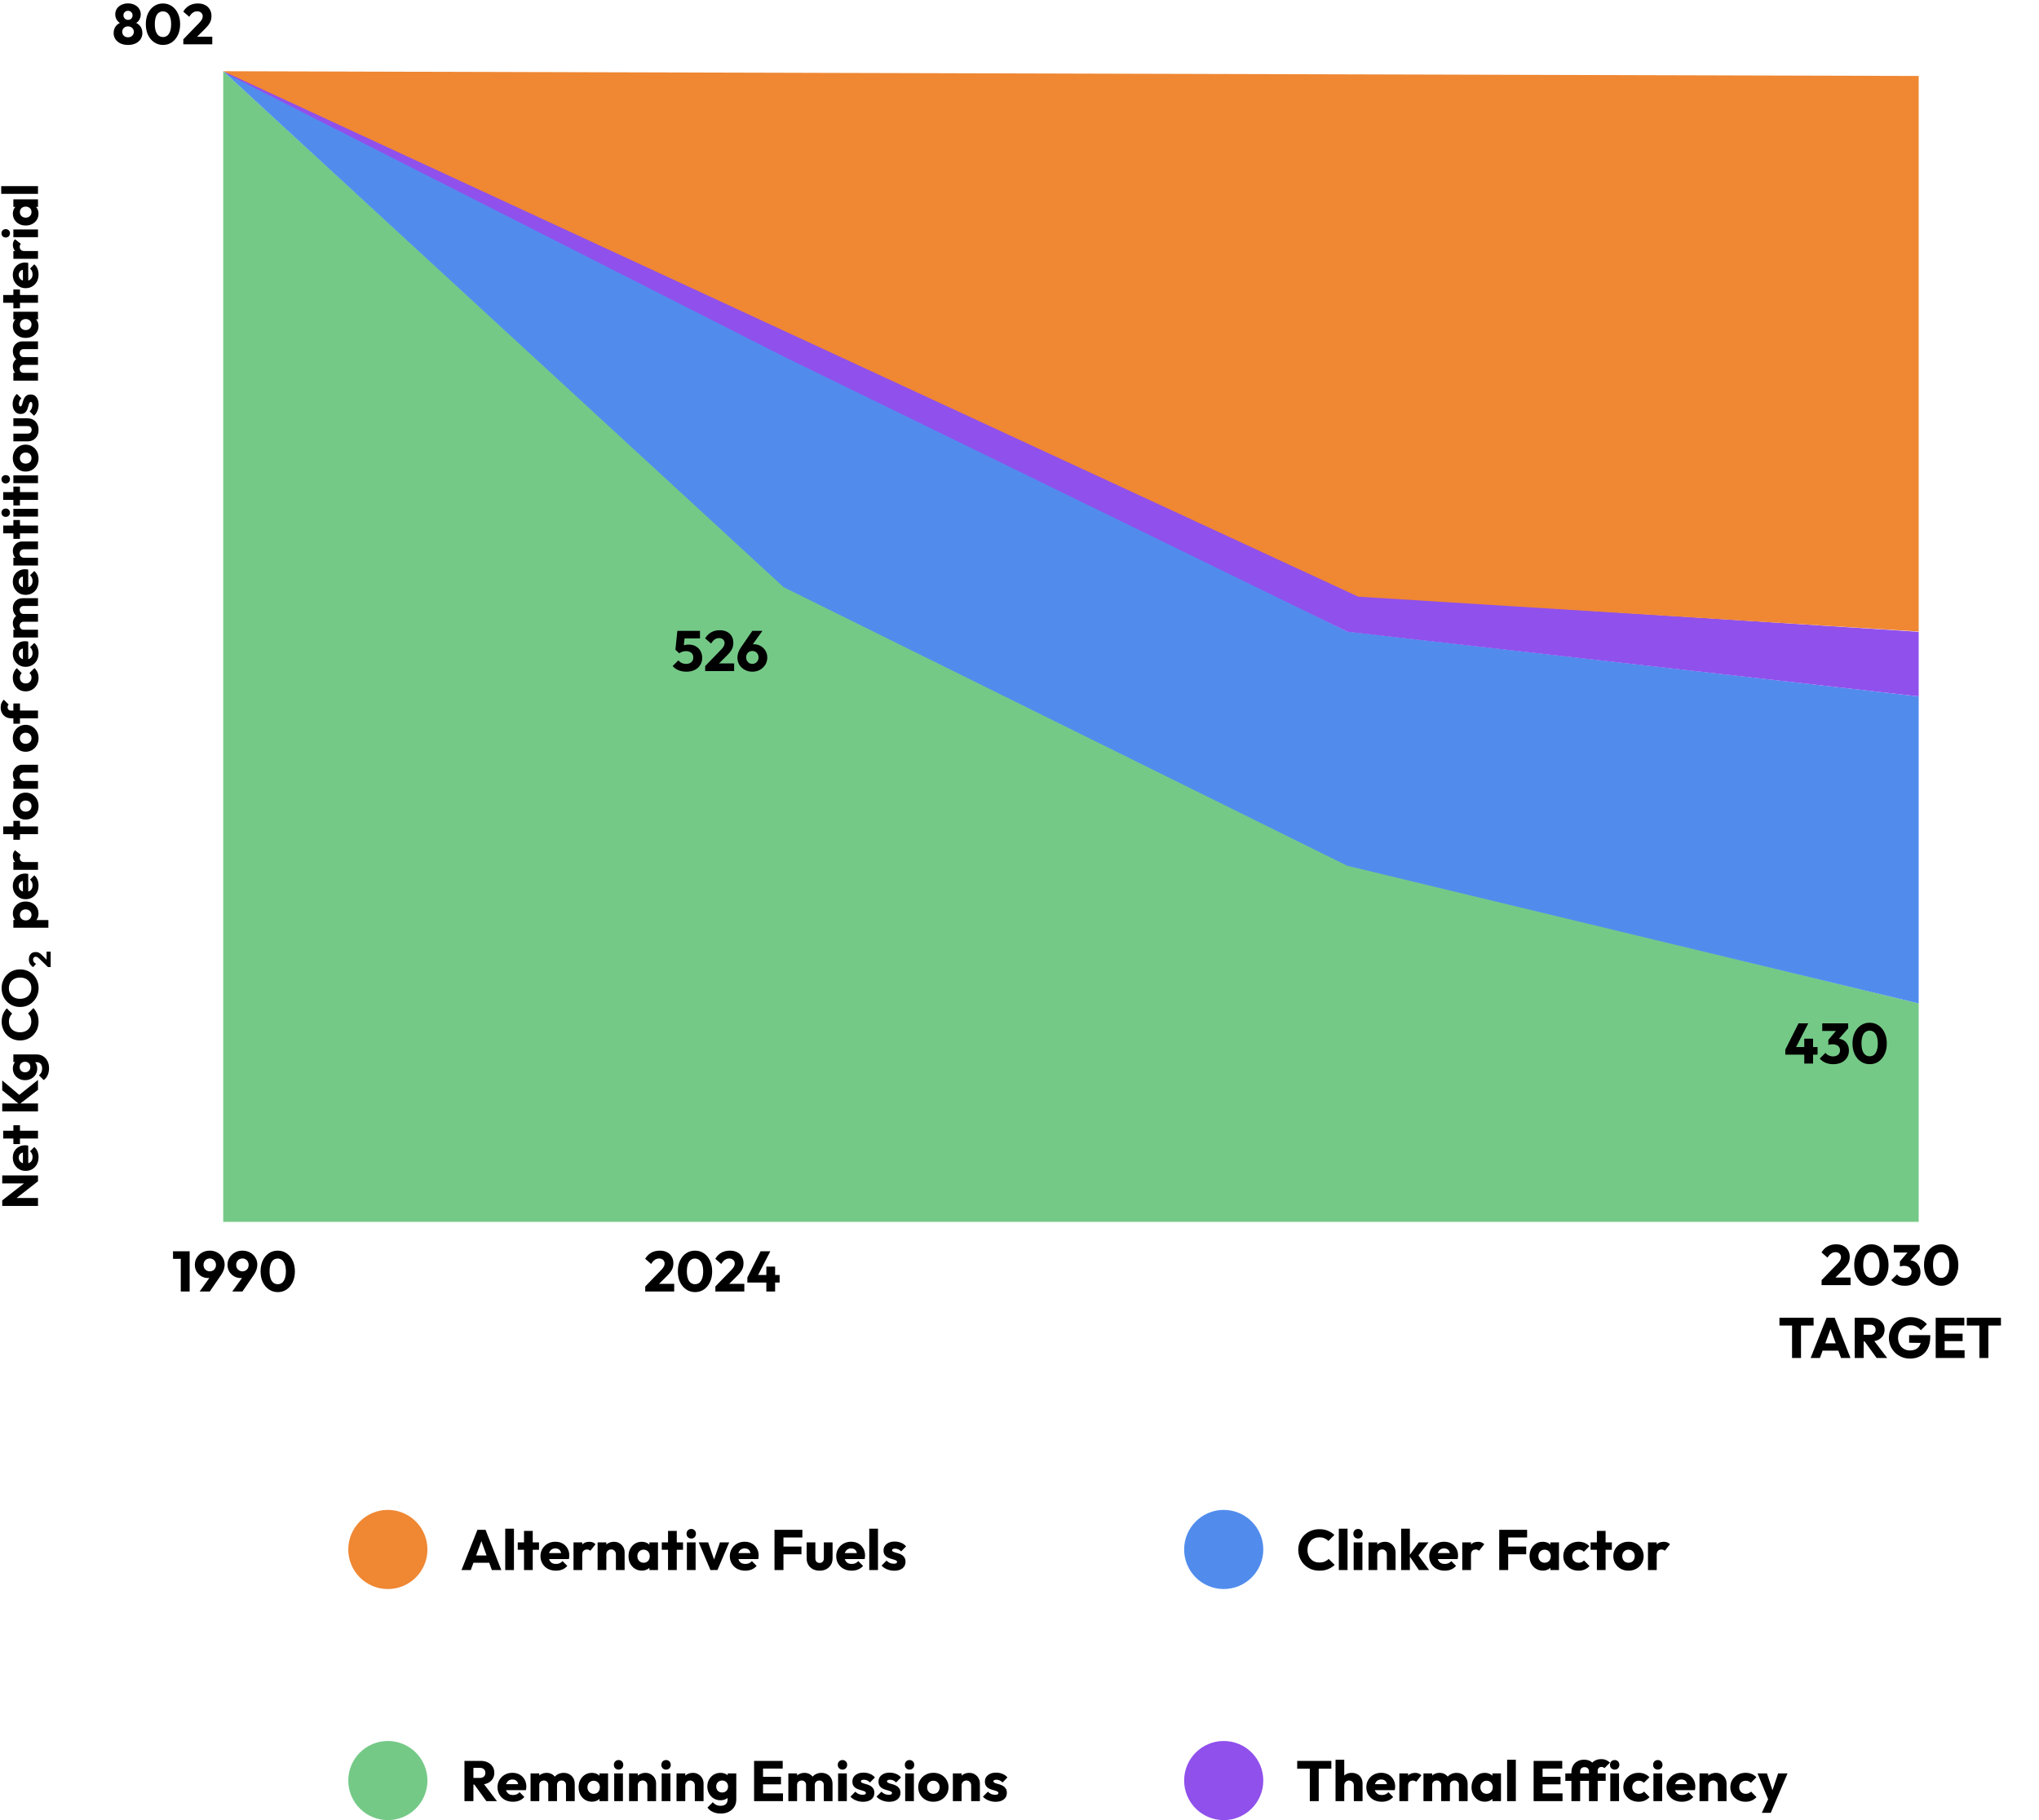 <svg width="644" height="575" viewBox="0 0 644 575" fill="none" xmlns="http://www.w3.org/2000/svg">
<path d="M70.5 386V22.5L248 185.5L427 273.5L606 317V386H70.5Z" fill="#75C987"/>
<path d="M247.5 185.5L70.5 22.5L425.5 199.5L606 220V317L425.5 273.5L247.5 185.5Z" fill="#518CED"/>
<path d="M606 220L425.669 199.604L247.335 112.545L71 23L156 33L428.666 188.162L606 199.604V220Z" fill="#9050EC"/>
<path d="M429 188.5L70.5 22.5L606 24V199.5L429 188.5Z" fill="#EF8733"/>
<path d="M40.43 14.198C39.518 14.198 38.72 14.036 38.036 13.712C37.364 13.388 36.836 12.944 36.452 12.38C36.08 11.816 35.894 11.174 35.894 10.454C35.894 9.854 36.008 9.314 36.236 8.834C36.476 8.354 36.806 7.952 37.226 7.628C37.658 7.304 38.156 7.082 38.72 6.962L38.666 7.538C38.186 7.43 37.778 7.232 37.442 6.944C37.106 6.644 36.848 6.284 36.668 5.864C36.488 5.444 36.398 5.006 36.398 4.55C36.398 3.878 36.566 3.284 36.902 2.768C37.25 2.24 37.73 1.826 38.342 1.526C38.954 1.226 39.65 1.076 40.43 1.076C41.222 1.076 41.918 1.226 42.518 1.526C43.13 1.826 43.604 2.24 43.94 2.768C44.288 3.284 44.462 3.878 44.462 4.55C44.462 5.006 44.372 5.444 44.192 5.864C44.024 6.284 43.772 6.644 43.436 6.944C43.1 7.232 42.692 7.43 42.212 7.538L42.14 6.962C42.716 7.082 43.214 7.304 43.634 7.628C44.066 7.952 44.396 8.354 44.624 8.834C44.852 9.314 44.966 9.854 44.966 10.454C44.966 11.174 44.78 11.816 44.408 12.38C44.036 12.944 43.508 13.388 42.824 13.712C42.152 14.036 41.354 14.198 40.43 14.198ZM40.43 11.786C40.79 11.786 41.108 11.714 41.384 11.57C41.66 11.414 41.876 11.204 42.032 10.94C42.2 10.676 42.284 10.382 42.284 10.058C42.284 9.722 42.2 9.428 42.032 9.176C41.876 8.912 41.66 8.708 41.384 8.564C41.108 8.408 40.79 8.33 40.43 8.33C40.07 8.33 39.752 8.408 39.476 8.564C39.2 8.708 38.984 8.912 38.828 9.176C38.672 9.428 38.594 9.722 38.594 10.058C38.594 10.382 38.672 10.676 38.828 10.94C38.984 11.204 39.2 11.414 39.476 11.57C39.752 11.714 40.07 11.786 40.43 11.786ZM40.43 6.278C40.85 6.278 41.192 6.146 41.456 5.882C41.732 5.606 41.87 5.264 41.87 4.856C41.87 4.436 41.732 4.094 41.456 3.83C41.192 3.554 40.85 3.416 40.43 3.416C40.022 3.416 39.68 3.548 39.404 3.812C39.128 4.076 38.99 4.418 38.99 4.838C38.99 5.246 39.128 5.588 39.404 5.864C39.68 6.14 40.022 6.278 40.43 6.278ZM51.492 14.198C50.471 14.198 49.547 13.922 48.719 13.37C47.892 12.818 47.237 12.05 46.758 11.066C46.289 10.07 46.056 8.924 46.056 7.628C46.056 6.32 46.289 5.18 46.758 4.208C47.225 3.224 47.867 2.462 48.684 1.922C49.499 1.37 50.423 1.094 51.456 1.094C52.499 1.094 53.429 1.37 54.245 1.922C55.062 2.462 55.703 3.224 56.172 4.208C56.651 5.192 56.892 6.338 56.892 7.646C56.892 8.954 56.651 10.1 56.172 11.084C55.703 12.068 55.062 12.836 54.245 13.388C53.441 13.928 52.523 14.198 51.492 14.198ZM51.474 11.696C52.002 11.696 52.458 11.546 52.842 11.246C53.225 10.934 53.52 10.478 53.724 9.878C53.94 9.266 54.047 8.522 54.047 7.646C54.047 6.758 53.94 6.014 53.724 5.414C53.52 4.814 53.225 4.364 52.842 4.064C52.458 3.752 51.995 3.596 51.456 3.596C50.94 3.596 50.483 3.746 50.087 4.046C49.703 4.346 49.41 4.796 49.206 5.396C49.002 5.996 48.9 6.74 48.9 7.628C48.9 8.516 49.002 9.26 49.206 9.86C49.41 10.46 49.703 10.916 50.087 11.228C50.483 11.54 50.946 11.696 51.474 11.696ZM57.9 12.416L62.778 7.376C63.078 7.076 63.318 6.8 63.498 6.548C63.678 6.296 63.81 6.062 63.894 5.846C63.978 5.618 64.02 5.39 64.02 5.162C64.02 4.67 63.858 4.286 63.534 4.01C63.222 3.722 62.808 3.578 62.292 3.578C61.788 3.578 61.332 3.716 60.924 3.992C60.528 4.256 60.144 4.694 59.772 5.306L57.882 3.668C58.386 2.816 59.028 2.174 59.808 1.742C60.588 1.31 61.482 1.094 62.49 1.094C63.366 1.094 64.122 1.256 64.758 1.58C65.406 1.904 65.904 2.366 66.252 2.966C66.612 3.566 66.792 4.268 66.792 5.072C66.792 5.576 66.726 6.044 66.594 6.476C66.462 6.896 66.246 7.316 65.946 7.736C65.658 8.144 65.268 8.594 64.776 9.086L61.392 12.452L57.9 12.416ZM57.9 14V12.416L60.294 11.588H67.044V14H57.9Z" fill="black"/>
<path d="M216.797 212.198C215.921 212.198 215.099 212.048 214.331 211.748C213.575 211.436 212.945 210.992 212.441 210.416L214.277 208.598C214.505 208.934 214.835 209.21 215.267 209.426C215.711 209.63 216.191 209.732 216.707 209.732C217.163 209.732 217.559 209.654 217.895 209.498C218.231 209.33 218.495 209.096 218.687 208.796C218.879 208.484 218.975 208.124 218.975 207.716C218.975 207.296 218.879 206.936 218.687 206.636C218.495 206.336 218.225 206.108 217.877 205.952C217.541 205.784 217.157 205.7 216.725 205.7C216.293 205.7 215.897 205.76 215.537 205.88C215.177 205.988 214.847 206.156 214.547 206.384L214.781 204.584C215.057 204.368 215.321 204.194 215.573 204.062C215.825 203.918 216.101 203.81 216.401 203.738C216.701 203.666 217.055 203.63 217.463 203.63C218.399 203.63 219.185 203.822 219.821 204.206C220.469 204.59 220.955 205.1 221.279 205.736C221.615 206.372 221.783 207.074 221.783 207.842C221.783 208.682 221.573 209.432 221.153 210.092C220.745 210.752 220.169 211.268 219.425 211.64C218.681 212.012 217.805 212.198 216.797 212.198ZM214.547 206.384L213.323 205.25L213.935 199.292H216.491L215.825 205.196L214.547 206.384ZM214.313 201.686L213.935 199.292H221.081V201.686H214.313ZM222.729 210.416L227.607 205.376C227.907 205.076 228.147 204.8 228.327 204.548C228.507 204.296 228.639 204.062 228.723 203.846C228.807 203.618 228.849 203.39 228.849 203.162C228.849 202.67 228.687 202.286 228.363 202.01C228.051 201.722 227.637 201.578 227.121 201.578C226.617 201.578 226.161 201.716 225.753 201.992C225.357 202.256 224.973 202.694 224.601 203.306L222.711 201.668C223.215 200.816 223.857 200.174 224.637 199.742C225.417 199.31 226.311 199.094 227.319 199.094C228.195 199.094 228.951 199.256 229.587 199.58C230.235 199.904 230.733 200.366 231.081 200.966C231.441 201.566 231.621 202.268 231.621 203.072C231.621 203.576 231.555 204.044 231.423 204.476C231.291 204.896 231.075 205.316 230.775 205.736C230.487 206.144 230.097 206.594 229.605 207.086L226.221 210.452L222.729 210.416ZM222.729 212V210.416L225.123 209.588H231.873V212H222.729ZM237.623 212.198C236.735 212.198 235.931 212 235.211 211.604C234.503 211.208 233.939 210.68 233.519 210.02C233.111 209.348 232.907 208.598 232.907 207.77C232.907 206.69 233.285 205.598 234.041 204.494L237.623 199.292H240.809L236.831 204.836L235.769 204.926C235.937 204.638 236.111 204.392 236.291 204.188C236.483 203.972 236.723 203.81 237.011 203.702C237.299 203.582 237.665 203.522 238.109 203.522C238.901 203.522 239.609 203.708 240.233 204.08C240.869 204.44 241.379 204.938 241.763 205.574C242.147 206.198 242.339 206.918 242.339 207.734C242.339 208.562 242.129 209.318 241.709 210.002C241.289 210.674 240.725 211.208 240.017 211.604C239.309 212 238.511 212.198 237.623 212.198ZM237.623 209.732C237.995 209.732 238.331 209.642 238.631 209.462C238.931 209.282 239.165 209.036 239.333 208.724C239.501 208.412 239.585 208.064 239.585 207.68C239.585 207.284 239.501 206.936 239.333 206.636C239.165 206.324 238.931 206.084 238.631 205.916C238.331 205.736 237.995 205.646 237.623 205.646C237.239 205.646 236.897 205.736 236.597 205.916C236.309 206.084 236.081 206.324 235.913 206.636C235.745 206.936 235.661 207.284 235.661 207.68C235.661 208.064 235.745 208.412 235.913 208.724C236.081 209.036 236.309 209.282 236.597 209.462C236.897 209.642 237.239 209.732 237.623 209.732Z" fill="black"/>
<path d="M57.094 408V395.292H59.902V408H57.094ZM54.646 397.686V395.292H59.722V397.686H54.646ZM63.051 408L67.047 402.438L68.091 402.366C67.935 402.642 67.761 402.888 67.569 403.104C67.389 403.308 67.155 403.47 66.867 403.59C66.591 403.698 66.219 403.752 65.751 403.752C64.983 403.752 64.275 403.572 63.627 403.212C62.991 402.84 62.481 402.342 62.097 401.718C61.725 401.082 61.539 400.362 61.539 399.558C61.539 398.718 61.749 397.962 62.169 397.29C62.589 396.618 63.153 396.084 63.861 395.688C64.569 395.292 65.367 395.094 66.255 395.094C67.143 395.094 67.941 395.292 68.649 395.688C69.357 396.072 69.915 396.6 70.323 397.272C70.743 397.932 70.953 398.682 70.953 399.522C70.953 400.602 70.581 401.688 69.837 402.78L66.255 408H63.051ZM66.255 401.646C66.627 401.646 66.963 401.556 67.263 401.376C67.563 401.196 67.797 400.956 67.965 400.656C68.133 400.344 68.217 399.996 68.217 399.612C68.217 399.216 68.133 398.862 67.965 398.55C67.797 398.238 67.563 397.998 67.263 397.83C66.963 397.65 66.627 397.56 66.255 397.56C65.871 397.56 65.529 397.65 65.229 397.83C64.941 397.998 64.707 398.238 64.527 398.55C64.359 398.862 64.275 399.216 64.275 399.612C64.275 399.996 64.359 400.344 64.527 400.656C64.707 400.956 64.947 401.196 65.247 401.376C65.547 401.556 65.883 401.646 66.255 401.646ZM73.369 408L77.365 402.438L78.409 402.366C78.253 402.642 78.079 402.888 77.887 403.104C77.707 403.308 77.473 403.47 77.185 403.59C76.909 403.698 76.537 403.752 76.069 403.752C75.301 403.752 74.593 403.572 73.945 403.212C73.309 402.84 72.799 402.342 72.415 401.718C72.043 401.082 71.857 400.362 71.857 399.558C71.857 398.718 72.067 397.962 72.487 397.29C72.907 396.618 73.471 396.084 74.179 395.688C74.887 395.292 75.685 395.094 76.573 395.094C77.461 395.094 78.259 395.292 78.967 395.688C79.675 396.072 80.233 396.6 80.641 397.272C81.061 397.932 81.271 398.682 81.271 399.522C81.271 400.602 80.899 401.688 80.155 402.78L76.573 408H73.369ZM76.573 401.646C76.945 401.646 77.281 401.556 77.581 401.376C77.881 401.196 78.115 400.956 78.283 400.656C78.451 400.344 78.535 399.996 78.535 399.612C78.535 399.216 78.451 398.862 78.283 398.55C78.115 398.238 77.881 397.998 77.581 397.83C77.281 397.65 76.945 397.56 76.573 397.56C76.189 397.56 75.847 397.65 75.547 397.83C75.259 397.998 75.025 398.238 74.845 398.55C74.677 398.862 74.593 399.216 74.593 399.612C74.593 399.996 74.677 400.344 74.845 400.656C75.025 400.956 75.265 401.196 75.565 401.376C75.865 401.556 76.201 401.646 76.573 401.646ZM87.738 408.198C86.718 408.198 85.794 407.922 84.966 407.37C84.138 406.818 83.484 406.05 83.004 405.066C82.536 404.07 82.302 402.924 82.302 401.628C82.302 400.32 82.536 399.18 83.004 398.208C83.472 397.224 84.114 396.462 84.93 395.922C85.746 395.37 86.67 395.094 87.702 395.094C88.746 395.094 89.676 395.37 90.492 395.922C91.308 396.462 91.95 397.224 92.418 398.208C92.898 399.192 93.138 400.338 93.138 401.646C93.138 402.954 92.898 404.1 92.418 405.084C91.95 406.068 91.308 406.836 90.492 407.388C89.688 407.928 88.77 408.198 87.738 408.198ZM87.72 405.696C88.248 405.696 88.704 405.546 89.088 405.246C89.472 404.934 89.766 404.478 89.97 403.878C90.186 403.266 90.294 402.522 90.294 401.646C90.294 400.758 90.186 400.014 89.97 399.414C89.766 398.814 89.472 398.364 89.088 398.064C88.704 397.752 88.242 397.596 87.702 397.596C87.186 397.596 86.73 397.746 86.334 398.046C85.95 398.346 85.656 398.796 85.452 399.396C85.248 399.996 85.146 400.74 85.146 401.628C85.146 402.516 85.248 403.26 85.452 403.86C85.656 404.46 85.95 404.916 86.334 405.228C86.73 405.54 87.192 405.696 87.72 405.696Z" fill="black"/>
<path d="M203.793 406.416L208.671 401.376C208.971 401.076 209.211 400.8 209.391 400.548C209.571 400.296 209.703 400.062 209.787 399.846C209.871 399.618 209.913 399.39 209.913 399.162C209.913 398.67 209.751 398.286 209.427 398.01C209.115 397.722 208.701 397.578 208.185 397.578C207.681 397.578 207.225 397.716 206.817 397.992C206.421 398.256 206.037 398.694 205.665 399.306L203.775 397.668C204.279 396.816 204.921 396.174 205.701 395.742C206.481 395.31 207.375 395.094 208.383 395.094C209.259 395.094 210.015 395.256 210.651 395.58C211.299 395.904 211.797 396.366 212.145 396.966C212.505 397.566 212.685 398.268 212.685 399.072C212.685 399.576 212.619 400.044 212.487 400.476C212.355 400.896 212.139 401.316 211.839 401.736C211.551 402.144 211.161 402.594 210.669 403.086L207.285 406.452L203.793 406.416ZM203.793 408V406.416L206.187 405.588H212.937V408H203.793ZM219.533 408.198C218.513 408.198 217.589 407.922 216.761 407.37C215.933 406.818 215.279 406.05 214.799 405.066C214.331 404.07 214.097 402.924 214.097 401.628C214.097 400.32 214.331 399.18 214.799 398.208C215.267 397.224 215.909 396.462 216.725 395.922C217.541 395.37 218.465 395.094 219.497 395.094C220.541 395.094 221.471 395.37 222.287 395.922C223.103 396.462 223.745 397.224 224.213 398.208C224.693 399.192 224.933 400.338 224.933 401.646C224.933 402.954 224.693 404.1 224.213 405.084C223.745 406.068 223.103 406.836 222.287 407.388C221.483 407.928 220.565 408.198 219.533 408.198ZM219.515 405.696C220.043 405.696 220.499 405.546 220.883 405.246C221.267 404.934 221.561 404.478 221.765 403.878C221.981 403.266 222.089 402.522 222.089 401.646C222.089 400.758 221.981 400.014 221.765 399.414C221.561 398.814 221.267 398.364 220.883 398.064C220.499 397.752 220.037 397.596 219.497 397.596C218.981 397.596 218.525 397.746 218.129 398.046C217.745 398.346 217.451 398.796 217.247 399.396C217.043 399.996 216.941 400.74 216.941 401.628C216.941 402.516 217.043 403.26 217.247 403.86C217.451 404.46 217.745 404.916 218.129 405.228C218.525 405.54 218.987 405.696 219.515 405.696ZM225.942 406.416L230.82 401.376C231.12 401.076 231.36 400.8 231.54 400.548C231.72 400.296 231.852 400.062 231.936 399.846C232.02 399.618 232.062 399.39 232.062 399.162C232.062 398.67 231.9 398.286 231.576 398.01C231.264 397.722 230.85 397.578 230.334 397.578C229.83 397.578 229.374 397.716 228.966 397.992C228.57 398.256 228.186 398.694 227.814 399.306L225.924 397.668C226.428 396.816 227.07 396.174 227.85 395.742C228.63 395.31 229.524 395.094 230.532 395.094C231.408 395.094 232.164 395.256 232.8 395.58C233.448 395.904 233.946 396.366 234.294 396.966C234.654 397.566 234.834 398.268 234.834 399.072C234.834 399.576 234.768 400.044 234.636 400.476C234.504 400.896 234.288 401.316 233.988 401.736C233.7 402.144 233.31 402.594 232.818 403.086L229.434 406.452L225.942 406.416ZM225.942 408V406.416L228.336 405.588H235.086V408H225.942ZM236.048 403.59L240.224 395.292H243.302L239.036 403.59H236.048ZM236.048 405.174V403.59L236.984 402.78H246.236V405.174H236.048ZM242.042 408V400.134H244.814V408H242.042Z" fill="black"/>
<path d="M575.336 404.416L580.214 399.376C580.514 399.076 580.754 398.8 580.934 398.548C581.114 398.296 581.246 398.062 581.33 397.846C581.414 397.618 581.456 397.39 581.456 397.162C581.456 396.67 581.294 396.286 580.97 396.01C580.658 395.722 580.244 395.578 579.728 395.578C579.224 395.578 578.768 395.716 578.36 395.992C577.964 396.256 577.58 396.694 577.208 397.306L575.318 395.668C575.822 394.816 576.464 394.174 577.244 393.742C578.024 393.31 578.918 393.094 579.926 393.094C580.802 393.094 581.558 393.256 582.194 393.58C582.842 393.904 583.34 394.366 583.688 394.966C584.048 395.566 584.228 396.268 584.228 397.072C584.228 397.576 584.162 398.044 584.03 398.476C583.898 398.896 583.682 399.316 583.382 399.736C583.094 400.144 582.704 400.594 582.212 401.086L578.828 404.452L575.336 404.416ZM575.336 406V404.416L577.73 403.588H584.48V406H575.336ZM591.076 406.198C590.056 406.198 589.132 405.922 588.304 405.37C587.476 404.818 586.822 404.05 586.342 403.066C585.874 402.07 585.64 400.924 585.64 399.628C585.64 398.32 585.874 397.18 586.342 396.208C586.81 395.224 587.452 394.462 588.268 393.922C589.084 393.37 590.008 393.094 591.04 393.094C592.084 393.094 593.014 393.37 593.83 393.922C594.646 394.462 595.288 395.224 595.756 396.208C596.236 397.192 596.476 398.338 596.476 399.646C596.476 400.954 596.236 402.1 595.756 403.084C595.288 404.068 594.646 404.836 593.83 405.388C593.026 405.928 592.108 406.198 591.076 406.198ZM591.058 403.696C591.586 403.696 592.042 403.546 592.426 403.246C592.81 402.934 593.104 402.478 593.308 401.878C593.524 401.266 593.632 400.522 593.632 399.646C593.632 398.758 593.524 398.014 593.308 397.414C593.104 396.814 592.81 396.364 592.426 396.064C592.042 395.752 591.58 395.596 591.04 395.596C590.524 395.596 590.068 395.746 589.672 396.046C589.288 396.346 588.994 396.796 588.79 397.396C588.586 397.996 588.484 398.74 588.484 399.628C588.484 400.516 588.586 401.26 588.79 401.86C588.994 402.46 589.288 402.916 589.672 403.228C590.068 403.54 590.53 403.696 591.058 403.696ZM601.607 406.198C600.731 406.198 599.927 406.048 599.195 405.748C598.463 405.436 597.845 404.992 597.341 404.416L599.159 402.598C599.387 402.934 599.717 403.21 600.149 403.426C600.593 403.63 601.061 403.732 601.553 403.732C601.997 403.732 602.381 403.654 602.705 403.498C603.029 403.342 603.281 403.12 603.461 402.832C603.653 402.544 603.749 402.202 603.749 401.806C603.749 401.41 603.653 401.074 603.461 400.798C603.281 400.51 603.011 400.288 602.651 400.132C602.303 399.976 601.883 399.898 601.391 399.898C601.163 399.898 600.923 399.916 600.671 399.952C600.431 399.976 600.227 400.018 600.059 400.078L601.301 398.512C601.637 398.416 601.955 398.338 602.255 398.278C602.567 398.206 602.855 398.17 603.119 398.17C603.767 398.17 604.349 398.326 604.865 398.638C605.381 398.938 605.789 399.37 606.089 399.934C606.401 400.486 606.557 401.146 606.557 401.914C606.557 402.754 606.347 403.498 605.927 404.146C605.519 404.794 604.943 405.298 604.199 405.658C603.467 406.018 602.603 406.198 601.607 406.198ZM600.059 400.078V398.512L603.155 394.876L606.323 394.858L603.101 398.53L600.059 400.078ZM598.133 395.686V393.292H606.323V394.858L604.109 395.686H598.133ZM613.119 406.198C612.099 406.198 611.175 405.922 610.347 405.37C609.519 404.818 608.865 404.05 608.385 403.066C607.917 402.07 607.683 400.924 607.683 399.628C607.683 398.32 607.917 397.18 608.385 396.208C608.853 395.224 609.495 394.462 610.311 393.922C611.127 393.37 612.051 393.094 613.083 393.094C614.127 393.094 615.057 393.37 615.873 393.922C616.689 394.462 617.331 395.224 617.799 396.208C618.279 397.192 618.519 398.338 618.519 399.646C618.519 400.954 618.279 402.1 617.799 403.084C617.331 404.068 616.689 404.836 615.873 405.388C615.069 405.928 614.151 406.198 613.119 406.198ZM613.101 403.696C613.629 403.696 614.085 403.546 614.469 403.246C614.853 402.934 615.147 402.478 615.351 401.878C615.567 401.266 615.675 400.522 615.675 399.646C615.675 398.758 615.567 398.014 615.351 397.414C615.147 396.814 614.853 396.364 614.469 396.064C614.085 395.752 613.623 395.596 613.083 395.596C612.567 395.596 612.111 395.746 611.715 396.046C611.331 396.346 611.037 396.796 610.833 397.396C610.629 397.996 610.527 398.74 610.527 399.628C610.527 400.516 610.629 401.26 610.833 401.86C611.037 402.46 611.331 402.916 611.715 403.228C612.111 403.54 612.573 403.696 613.101 403.696ZM566.006 429V416.472H568.832V429H566.006ZM562.028 418.758V416.292H572.81V418.758H562.028ZM571.87 429L576.91 416.292H579.466L584.452 429H581.464L577.648 418.452H578.674L574.804 429H571.87ZM574.732 426.696V424.392H581.662V426.696H574.732ZM587.956 423.762V421.674H590.638C591.202 421.674 591.634 421.53 591.934 421.242C592.246 420.954 592.402 420.564 592.402 420.072C592.402 419.616 592.252 419.238 591.952 418.938C591.652 418.638 591.22 418.488 590.656 418.488H587.956V416.292H590.98C591.82 416.292 592.558 416.454 593.194 416.778C593.83 417.09 594.328 417.528 594.688 418.092C595.048 418.656 595.228 419.304 595.228 420.036C595.228 420.78 595.048 421.434 594.688 421.998C594.328 422.55 593.824 422.982 593.176 423.294C592.528 423.606 591.766 423.762 590.89 423.762H587.956ZM585.796 429V416.292H588.622V429H585.796ZM592.708 429L588.748 423.528L591.34 422.826L596.056 429H592.708ZM603.234 429.198C602.31 429.198 601.44 429.03 600.624 428.694C599.82 428.358 599.118 427.896 598.518 427.308C597.918 426.708 597.444 426.012 597.096 425.22C596.76 424.416 596.592 423.552 596.592 422.628C596.592 421.704 596.766 420.846 597.114 420.054C597.462 419.262 597.942 418.572 598.554 417.984C599.178 417.384 599.904 416.922 600.732 416.598C601.56 416.262 602.448 416.094 603.396 416.094C604.488 416.094 605.478 416.292 606.366 416.688C607.266 417.084 608.01 417.63 608.598 418.326L606.672 420.252C606.264 419.724 605.784 419.328 605.232 419.064C604.68 418.8 604.056 418.668 603.36 418.668C602.616 418.668 601.95 418.836 601.362 419.172C600.774 419.496 600.312 419.958 599.976 420.558C599.652 421.146 599.49 421.836 599.49 422.628C599.49 423.42 599.652 424.116 599.976 424.716C600.3 425.316 600.744 425.784 601.308 426.12C601.872 426.456 602.52 426.624 603.252 426.624C603.996 426.624 604.626 426.486 605.142 426.21C605.67 425.922 606.072 425.514 606.348 424.986C606.636 424.446 606.78 423.792 606.78 423.024L608.652 424.284L602.982 424.194V421.8H609.66V422.214C609.66 423.738 609.384 425.022 608.832 426.066C608.292 427.098 607.536 427.878 606.564 428.406C605.604 428.934 604.494 429.198 603.234 429.198ZM611.372 429V416.292H614.198V429H611.372ZM613.532 429V426.552H620.498V429H613.532ZM613.532 423.69V421.332H619.868V423.69H613.532ZM613.532 418.722V416.292H620.408V418.722H613.532ZM625.174 429V416.472H628V429H625.174ZM621.196 418.758V416.292H631.978V418.758H621.196Z" fill="black"/>
<path d="M563.872 331.59L568.048 323.292H571.126L566.86 331.59H563.872ZM563.872 333.174V331.59L564.808 330.78H574.06V333.174H563.872ZM569.866 336V328.134H572.638V336H569.866ZM579.017 336.198C578.141 336.198 577.337 336.048 576.605 335.748C575.873 335.436 575.255 334.992 574.751 334.416L576.569 332.598C576.797 332.934 577.127 333.21 577.559 333.426C578.003 333.63 578.471 333.732 578.963 333.732C579.407 333.732 579.791 333.654 580.115 333.498C580.439 333.342 580.691 333.12 580.871 332.832C581.063 332.544 581.159 332.202 581.159 331.806C581.159 331.41 581.063 331.074 580.871 330.798C580.691 330.51 580.421 330.288 580.061 330.132C579.713 329.976 579.293 329.898 578.801 329.898C578.573 329.898 578.333 329.916 578.081 329.952C577.841 329.976 577.637 330.018 577.469 330.078L578.711 328.512C579.047 328.416 579.365 328.338 579.665 328.278C579.977 328.206 580.265 328.17 580.529 328.17C581.177 328.17 581.759 328.326 582.275 328.638C582.791 328.938 583.199 329.37 583.499 329.934C583.811 330.486 583.967 331.146 583.967 331.914C583.967 332.754 583.757 333.498 583.337 334.146C582.929 334.794 582.353 335.298 581.609 335.658C580.877 336.018 580.013 336.198 579.017 336.198ZM577.469 330.078V328.512L580.565 324.876L583.733 324.858L580.511 328.53L577.469 330.078ZM575.543 325.686V323.292H583.733V324.858L581.519 325.686H575.543ZM590.53 336.198C589.51 336.198 588.586 335.922 587.758 335.37C586.93 334.818 586.276 334.05 585.796 333.066C585.328 332.07 585.094 330.924 585.094 329.628C585.094 328.32 585.328 327.18 585.796 326.208C586.264 325.224 586.906 324.462 587.722 323.922C588.538 323.37 589.462 323.094 590.494 323.094C591.538 323.094 592.468 323.37 593.284 323.922C594.1 324.462 594.742 325.224 595.21 326.208C595.69 327.192 595.93 328.338 595.93 329.646C595.93 330.954 595.69 332.1 595.21 333.084C594.742 334.068 594.1 334.836 593.284 335.388C592.48 335.928 591.562 336.198 590.53 336.198ZM590.512 333.696C591.04 333.696 591.496 333.546 591.88 333.246C592.264 332.934 592.558 332.478 592.762 331.878C592.978 331.266 593.086 330.522 593.086 329.646C593.086 328.758 592.978 328.014 592.762 327.414C592.558 326.814 592.264 326.364 591.88 326.064C591.496 325.752 591.034 325.596 590.494 325.596C589.978 325.596 589.522 325.746 589.126 326.046C588.742 326.346 588.448 326.796 588.244 327.396C588.04 327.996 587.938 328.74 587.938 329.628C587.938 330.516 588.04 331.26 588.244 331.86C588.448 332.46 588.742 332.916 589.126 333.228C589.522 333.54 589.984 333.696 590.512 333.696Z" fill="black"/>
<path d="M12 380.976H0.704V379.216L2.96 378.464H12V380.976ZM12 373.184L3.472 379.84L0.704 379.216L9.232 372.56L12 373.184ZM12 373.184L9.744 373.856H0.704L0.704 371.344H12V373.184ZM12.176 365.548C12.176 366.39 12.005 367.142 11.664 367.804C11.312 368.454 10.827 368.966 10.208 369.34C9.589 369.713 8.891 369.9 8.112 369.9C7.333 369.9 6.64 369.718 6.032 369.356C5.413 368.982 4.928 368.481 4.576 367.852C4.224 367.222 4.048 366.513 4.048 365.724C4.048 364.956 4.213 364.278 4.544 363.692C4.875 363.105 5.333 362.646 5.92 362.316C6.507 361.974 7.179 361.804 7.936 361.804C8.075 361.804 8.224 361.814 8.384 361.836C8.533 361.846 8.709 361.873 8.912 361.916L8.928 368.62H7.248L7.232 362.956L7.936 364.012C7.488 364.022 7.12 364.092 6.832 364.22C6.533 364.348 6.309 364.54 6.16 364.796C6 365.041 5.92 365.345 5.92 365.708C5.92 366.092 6.011 366.428 6.192 366.716C6.363 366.993 6.608 367.212 6.928 367.372C7.248 367.521 7.637 367.596 8.096 367.596C8.555 367.596 8.949 367.516 9.28 367.356C9.6 367.185 9.851 366.95 10.032 366.652C10.203 366.342 10.288 365.98 10.288 365.564C10.288 365.18 10.224 364.833 10.096 364.524C9.957 364.214 9.755 363.942 9.488 363.708L10.832 362.364C11.28 362.748 11.616 363.212 11.84 363.756C12.064 364.3 12.176 364.897 12.176 365.548ZM12 359.674H1.008V357.226H12L12 359.674ZM6.304 361.434H4.224L4.224 355.466H6.304V361.434ZM12 344.285L6.112 348.861L0.704 344.429V341.325L6.576 346.317H5.552L12 341.165V344.285ZM12 351.117H0.704V348.605H12V351.117ZM15.488 337.436C15.488 338.289 15.339 339.041 15.04 339.692C14.752 340.332 14.341 340.838 13.808 341.212L12.304 339.708C12.635 339.43 12.885 339.121 13.056 338.78C13.227 338.428 13.312 338.006 13.312 337.516C13.312 336.908 13.163 336.433 12.864 336.092C12.565 335.74 12.144 335.564 11.6 335.564H9.616L7.92 335.148L6.224 335.516H4.224V333.116H11.536C12.336 333.116 13.029 333.302 13.616 333.676C14.203 334.049 14.661 334.561 14.992 335.212C15.323 335.862 15.488 336.604 15.488 337.436ZM11.76 337.548C11.76 338.262 11.589 338.897 11.248 339.452C10.907 340.006 10.443 340.444 9.856 340.764C9.269 341.084 8.619 341.244 7.904 341.244C7.179 341.244 6.528 341.084 5.952 340.764C5.365 340.444 4.907 340.006 4.576 339.452C4.235 338.897 4.064 338.262 4.064 337.548C4.064 337.014 4.165 336.54 4.368 336.124C4.56 335.697 4.837 335.356 5.2 335.1C5.552 334.833 5.963 334.684 6.432 334.652H9.392C9.851 334.684 10.261 334.833 10.624 335.1C10.976 335.356 11.253 335.697 11.456 336.124C11.659 336.55 11.76 337.025 11.76 337.548ZM9.584 337.084C9.584 336.742 9.509 336.449 9.36 336.204C9.211 335.948 9.013 335.756 8.768 335.628C8.512 335.489 8.224 335.42 7.904 335.42C7.584 335.42 7.296 335.489 7.04 335.628C6.784 335.756 6.581 335.948 6.432 336.204C6.283 336.449 6.208 336.742 6.208 337.084C6.208 337.414 6.283 337.708 6.432 337.964C6.581 338.22 6.784 338.417 7.04 338.556C7.296 338.694 7.584 338.764 7.904 338.764C8.203 338.764 8.485 338.694 8.752 338.556C9.008 338.417 9.211 338.225 9.36 337.98C9.509 337.724 9.584 337.425 9.584 337.084ZM12.176 322.757C12.176 323.6 12.032 324.384 11.744 325.109C11.445 325.824 11.029 326.453 10.496 326.997C9.963 327.53 9.344 327.946 8.64 328.245C7.925 328.544 7.157 328.693 6.336 328.693C5.515 328.693 4.752 328.544 4.048 328.245C3.333 327.946 2.715 327.53 2.192 326.997C1.669 326.464 1.264 325.84 0.976 325.125C0.677 324.4 0.528 323.616 0.528 322.773C0.528 321.877 0.672 321.082 0.96 320.389C1.248 319.685 1.643 319.072 2.144 318.549L3.84 320.229C3.52 320.528 3.269 320.89 3.088 321.317C2.907 321.733 2.816 322.218 2.816 322.773C2.816 323.264 2.901 323.717 3.072 324.133C3.232 324.538 3.467 324.89 3.776 325.189C4.085 325.477 4.459 325.706 4.896 325.877C5.333 326.037 5.813 326.117 6.336 326.117C6.869 326.117 7.355 326.037 7.792 325.877C8.229 325.706 8.603 325.477 8.912 325.189C9.221 324.89 9.461 324.538 9.632 324.133C9.803 323.717 9.888 323.264 9.888 322.773C9.888 322.197 9.797 321.696 9.616 321.269C9.435 320.842 9.184 320.474 8.864 320.165L10.56 318.469C11.061 319.013 11.456 319.637 11.744 320.341C12.032 321.034 12.176 321.84 12.176 322.757ZM12.192 312.147C12.192 313 12.043 313.789 11.744 314.515C11.445 315.229 11.029 315.859 10.496 316.403C9.963 316.947 9.344 317.368 8.64 317.667C7.925 317.965 7.157 318.115 6.336 318.115C5.504 318.115 4.736 317.965 4.032 317.667C3.328 317.368 2.715 316.952 2.192 316.419C1.659 315.885 1.248 315.261 0.96 314.547C0.661 313.821 0.512 313.032 0.512 312.179C0.512 311.336 0.661 310.557 0.96 309.843C1.248 309.117 1.659 308.488 2.192 307.955C2.715 307.411 3.333 306.989 4.048 306.691C4.752 306.392 5.52 306.243 6.352 306.243C7.173 306.243 7.941 306.392 8.656 306.691C9.36 306.989 9.979 307.405 10.512 307.939C11.035 308.472 11.445 309.101 11.744 309.827C12.043 310.541 12.192 311.315 12.192 312.147ZM9.904 312.179C9.904 311.507 9.755 310.92 9.456 310.419C9.157 309.907 8.741 309.512 8.208 309.235C7.664 308.957 7.04 308.819 6.336 308.819C5.803 308.819 5.323 308.899 4.896 309.059C4.459 309.219 4.085 309.448 3.776 309.747C3.456 310.045 3.216 310.403 3.056 310.819C2.885 311.224 2.8 311.677 2.8 312.179C2.8 312.851 2.949 313.443 3.248 313.955C3.536 314.456 3.947 314.845 4.48 315.123C5.003 315.4 5.621 315.539 6.336 315.539C6.869 315.539 7.355 315.459 7.792 315.299C8.229 315.139 8.608 314.915 8.928 314.627C9.237 314.328 9.477 313.971 9.648 313.555C9.819 313.139 9.904 312.68 9.904 312.179ZM15.155 305.506L12.467 302.904C12.307 302.744 12.16 302.616 12.026 302.52C11.891 302.424 11.766 302.354 11.651 302.309C11.53 302.264 11.408 302.242 11.286 302.242C11.024 302.242 10.819 302.328 10.672 302.501C10.518 302.667 10.442 302.888 10.442 303.163C10.442 303.432 10.515 303.675 10.662 303.893C10.803 304.104 11.037 304.309 11.363 304.507L10.49 305.515C10.035 305.247 9.693 304.904 9.462 304.488C9.232 304.072 9.117 303.595 9.117 303.058C9.117 302.591 9.203 302.187 9.376 301.848C9.549 301.503 9.795 301.237 10.115 301.051C10.435 300.859 10.81 300.763 11.238 300.763C11.507 300.763 11.757 300.799 11.987 300.869C12.211 300.939 12.435 301.055 12.659 301.215C12.877 301.368 13.117 301.576 13.379 301.839L15.174 303.643L15.155 305.506ZM16 305.506H15.155L14.714 304.229V300.629H16V305.506ZM12.16 288.592C12.16 289.114 12.059 289.594 11.856 290.032C11.653 290.469 11.376 290.826 11.024 291.104C10.661 291.381 10.251 291.541 9.792 291.584H6.512C6.053 291.541 5.637 291.381 5.264 291.104C4.891 290.826 4.597 290.469 4.384 290.032C4.171 289.594 4.064 289.114 4.064 288.592C4.064 287.856 4.24 287.205 4.592 286.64C4.944 286.064 5.424 285.616 6.032 285.296C6.64 284.965 7.333 284.8 8.112 284.8C8.891 284.8 9.584 284.965 10.192 285.296C10.8 285.616 11.28 286.064 11.632 286.64C11.984 287.205 12.16 287.856 12.16 288.592ZM9.952 289.04C9.952 288.688 9.872 288.384 9.712 288.128C9.552 287.861 9.333 287.653 9.056 287.504C8.779 287.354 8.464 287.28 8.112 287.28C7.749 287.28 7.429 287.354 7.152 287.504C6.875 287.653 6.661 287.861 6.512 288.128C6.352 288.384 6.272 288.682 6.272 289.024C6.272 289.365 6.352 289.669 6.512 289.936C6.661 290.192 6.875 290.394 7.152 290.544C7.429 290.693 7.749 290.768 8.112 290.768C8.464 290.768 8.779 290.698 9.056 290.56C9.333 290.41 9.552 290.202 9.712 289.936C9.872 289.669 9.952 289.37 9.952 289.04ZM15.28 293.072H4.224V290.624H6.224L8.112 291.024L10 290.656H15.28V293.072ZM12.176 279.716C12.176 280.559 12.005 281.311 11.664 281.972C11.312 282.623 10.827 283.135 10.208 283.508C9.589 283.881 8.891 284.068 8.112 284.068C7.333 284.068 6.64 283.887 6.032 283.524C5.413 283.151 4.928 282.649 4.576 282.02C4.224 281.391 4.048 280.681 4.048 279.892C4.048 279.124 4.213 278.447 4.544 277.86C4.875 277.273 5.333 276.815 5.92 276.484C6.507 276.143 7.179 275.972 7.936 275.972C8.075 275.972 8.224 275.983 8.384 276.004C8.533 276.015 8.709 276.041 8.912 276.084L8.928 282.788H7.248L7.232 277.124L7.936 278.18C7.488 278.191 7.12 278.26 6.832 278.388C6.533 278.516 6.309 278.708 6.16 278.964C6 279.209 5.92 279.513 5.92 279.876C5.92 280.26 6.011 280.596 6.192 280.884C6.363 281.161 6.608 281.38 6.928 281.54C7.248 281.689 7.637 281.764 8.096 281.764C8.555 281.764 8.949 281.684 9.28 281.524C9.6 281.353 9.851 281.119 10.032 280.82C10.203 280.511 10.288 280.148 10.288 279.732C10.288 279.348 10.224 279.001 10.096 278.692C9.957 278.383 9.755 278.111 9.488 277.876L10.832 276.532C11.28 276.916 11.616 277.38 11.84 277.924C12.064 278.468 12.176 279.065 12.176 279.716ZM12 274.79H4.224L4.224 272.342H12V274.79ZM7.728 272.342L6.928 273.366C6.021 273.164 5.317 272.822 4.816 272.342C4.315 271.862 4.064 271.196 4.064 270.342C4.064 269.969 4.123 269.644 4.24 269.366C4.347 269.078 4.517 268.828 4.752 268.614L6.592 270.07C6.475 270.177 6.384 270.31 6.32 270.47C6.256 270.63 6.224 270.812 6.224 271.014C6.224 271.42 6.352 271.745 6.608 271.99C6.853 272.225 7.227 272.342 7.728 272.342ZM12 263.53H1.008V261.082H12V263.53ZM6.304 265.29H4.224V259.322H6.304L6.304 265.29ZM12.176 254.656C12.176 255.456 12 256.181 11.648 256.832C11.285 257.472 10.795 257.978 10.176 258.352C9.557 258.725 8.864 258.912 8.096 258.912C7.328 258.912 6.64 258.725 6.032 258.352C5.424 257.978 4.944 257.472 4.592 256.832C4.229 256.192 4.048 255.466 4.048 254.656C4.048 253.845 4.224 253.12 4.576 252.48C4.928 251.84 5.413 251.333 6.032 250.96C6.64 250.586 7.328 250.4 8.096 250.4C8.864 250.4 9.557 250.586 10.176 250.96C10.795 251.333 11.285 251.84 11.648 252.48C12 253.12 12.176 253.845 12.176 254.656ZM9.952 254.656C9.952 254.304 9.877 253.994 9.728 253.728C9.568 253.461 9.349 253.258 9.072 253.12C8.784 252.97 8.459 252.896 8.096 252.896C7.733 252.896 7.419 252.97 7.152 253.12C6.875 253.269 6.661 253.477 6.512 253.744C6.352 254 6.272 254.304 6.272 254.656C6.272 254.997 6.352 255.301 6.512 255.568C6.661 255.834 6.875 256.042 7.152 256.192C7.429 256.341 7.749 256.416 8.112 256.416C8.464 256.416 8.784 256.341 9.072 256.192C9.349 256.042 9.568 255.834 9.728 255.568C9.877 255.301 9.952 254.997 9.952 254.656ZM12 244.045H7.568C7.163 244.045 6.837 244.173 6.592 244.429C6.336 244.674 6.208 244.989 6.208 245.373C6.208 245.64 6.267 245.874 6.384 246.077C6.491 246.28 6.651 246.44 6.864 246.557C7.067 246.674 7.301 246.733 7.568 246.733L7.104 247.677C6.496 247.677 5.963 247.544 5.504 247.277C5.045 247.01 4.693 246.642 4.448 246.173C4.192 245.693 4.064 245.154 4.064 244.557C4.064 243.981 4.203 243.474 4.48 243.037C4.747 242.589 5.104 242.237 5.552 241.981C6 241.725 6.491 241.597 7.024 241.597H12V244.045ZM12 249.181H4.224V246.733H12V249.181ZM12.176 233.234C12.176 234.034 12 234.759 11.648 235.41C11.285 236.05 10.795 236.557 10.176 236.93C9.557 237.303 8.864 237.49 8.096 237.49C7.328 237.49 6.64 237.303 6.032 236.93C5.424 236.557 4.944 236.05 4.592 235.41C4.229 234.77 4.048 234.045 4.048 233.234C4.048 232.423 4.224 231.698 4.576 231.058C4.928 230.418 5.413 229.911 6.032 229.538C6.64 229.165 7.328 228.978 8.096 228.978C8.864 228.978 9.557 229.165 10.176 229.538C10.795 229.911 11.285 230.418 11.648 231.058C12 231.698 12.176 232.423 12.176 233.234ZM9.952 233.234C9.952 232.882 9.877 232.573 9.728 232.306C9.568 232.039 9.349 231.837 9.072 231.698C8.784 231.549 8.459 231.474 8.096 231.474C7.733 231.474 7.419 231.549 7.152 231.698C6.875 231.847 6.661 232.055 6.512 232.322C6.352 232.578 6.272 232.882 6.272 233.234C6.272 233.575 6.352 233.879 6.512 234.146C6.661 234.413 6.875 234.621 7.152 234.77C7.429 234.919 7.749 234.994 8.112 234.994C8.464 234.994 8.784 234.919 9.072 234.77C9.349 234.621 9.568 234.413 9.728 234.146C9.877 233.879 9.952 233.575 9.952 233.234ZM12 226.923H3.552C2.923 226.923 2.357 226.785 1.856 226.507C1.344 226.219 0.944 225.819 0.656 225.307C0.357 224.795 0.208 224.187 0.208 223.483C0.208 222.95 0.299 222.486 0.48 222.091C0.651 221.686 0.891 221.334 1.2 221.035L2.736 222.571C2.629 222.678 2.549 222.801 2.496 222.939C2.432 223.067 2.4 223.222 2.4 223.403C2.4 223.734 2.496 223.995 2.688 224.187C2.88 224.379 3.141 224.475 3.472 224.475H12V226.923ZM6.304 228.635H4.224V222.235H6.304V228.635ZM12.176 214.14C12.176 214.94 12 215.665 11.648 216.316C11.296 216.966 10.811 217.478 10.192 217.852C9.573 218.225 8.88 218.412 8.112 218.412C7.333 218.412 6.64 218.225 6.032 217.852C5.413 217.468 4.928 216.95 4.576 216.3C4.224 215.649 4.048 214.918 4.048 214.108C4.048 213.5 4.155 212.945 4.368 212.444C4.571 211.932 4.88 211.478 5.296 211.084L6.864 212.652C6.661 212.833 6.512 213.046 6.416 213.292C6.32 213.526 6.272 213.798 6.272 214.108C6.272 214.46 6.352 214.774 6.512 215.052C6.661 215.318 6.875 215.532 7.152 215.692C7.419 215.841 7.733 215.916 8.096 215.916C8.459 215.916 8.779 215.841 9.056 215.692C9.333 215.532 9.552 215.313 9.712 215.036C9.872 214.758 9.952 214.449 9.952 214.108C9.952 213.788 9.899 213.505 9.792 213.26C9.675 213.004 9.515 212.785 9.312 212.604L10.88 211.052C11.307 211.457 11.632 211.916 11.856 212.428C12.069 212.94 12.176 213.51 12.176 214.14ZM12.176 206.31C12.176 207.152 12.005 207.904 11.664 208.566C11.312 209.216 10.827 209.728 10.208 210.102C9.589 210.475 8.891 210.662 8.112 210.662C7.333 210.662 6.64 210.48 6.032 210.118C5.413 209.744 4.928 209.243 4.576 208.614C4.224 207.984 4.048 207.275 4.048 206.486C4.048 205.718 4.213 205.04 4.544 204.454C4.875 203.867 5.333 203.408 5.92 203.078C6.507 202.736 7.179 202.566 7.936 202.566C8.075 202.566 8.224 202.576 8.384 202.598C8.533 202.608 8.709 202.635 8.912 202.678L8.928 209.382H7.248L7.232 203.718L7.936 204.774C7.488 204.784 7.12 204.854 6.832 204.982C6.533 205.11 6.309 205.302 6.16 205.558C6 205.803 5.92 206.107 5.92 206.47C5.92 206.854 6.011 207.19 6.192 207.478C6.363 207.755 6.608 207.974 6.928 208.134C7.248 208.283 7.637 208.358 8.096 208.358C8.555 208.358 8.949 208.278 9.28 208.118C9.6 207.947 9.851 207.712 10.032 207.414C10.203 207.104 10.288 206.742 10.288 206.326C10.288 205.942 10.224 205.595 10.096 205.286C9.957 204.976 9.755 204.704 9.488 204.47L10.832 203.126C11.28 203.51 11.616 203.974 11.84 204.518C12.064 205.062 12.176 205.659 12.176 206.31ZM12 201.384H4.224V198.936H12V201.384ZM12 196.408H7.456C7.061 196.408 6.757 196.531 6.544 196.776C6.32 197.011 6.208 197.304 6.208 197.656C6.208 197.902 6.261 198.12 6.368 198.312C6.464 198.504 6.603 198.659 6.784 198.776C6.965 198.883 7.189 198.936 7.456 198.936L7.04 199.88C6.421 199.88 5.893 199.747 5.456 199.48C5.008 199.214 4.667 198.851 4.432 198.392C4.187 197.934 4.064 197.416 4.064 196.84C4.064 196.296 4.187 195.811 4.432 195.384C4.677 194.947 5.019 194.6 5.456 194.344C5.893 194.088 6.416 193.96 7.024 193.96H12V196.408ZM12 191.432H7.456C7.061 191.432 6.757 191.555 6.544 191.8C6.32 192.035 6.208 192.328 6.208 192.68C6.208 192.926 6.261 193.144 6.368 193.336C6.464 193.528 6.603 193.683 6.784 193.8C6.965 193.907 7.189 193.96 7.456 193.96L7.264 195.368C6.603 195.347 6.037 195.192 5.568 194.904C5.088 194.606 4.72 194.216 4.464 193.736C4.197 193.246 4.064 192.696 4.064 192.088C4.064 191.491 4.192 190.963 4.448 190.504C4.693 190.035 5.051 189.667 5.52 189.4C5.979 189.123 6.533 188.984 7.184 188.984H12V191.432ZM12.176 183.575C12.176 184.418 12.005 185.17 11.664 185.831C11.312 186.482 10.827 186.994 10.208 187.367C9.589 187.741 8.891 187.927 8.112 187.927C7.333 187.927 6.64 187.746 6.032 187.383C5.413 187.01 4.928 186.509 4.576 185.879C4.224 185.25 4.048 184.541 4.048 183.751C4.048 182.983 4.213 182.306 4.544 181.719C4.875 181.133 5.333 180.674 5.92 180.343C6.507 180.002 7.179 179.831 7.936 179.831C8.075 179.831 8.224 179.842 8.384 179.863C8.533 179.874 8.709 179.901 8.912 179.943L8.928 186.647H7.248L7.232 180.983L7.936 182.039C7.488 182.05 7.12 182.119 6.832 182.247C6.533 182.375 6.309 182.567 6.16 182.823C6 183.069 5.92 183.373 5.92 183.735C5.92 184.119 6.011 184.455 6.192 184.743C6.363 185.021 6.608 185.239 6.928 185.399C7.248 185.549 7.637 185.623 8.096 185.623C8.555 185.623 8.949 185.543 9.28 185.383C9.6 185.213 9.851 184.978 10.032 184.679C10.203 184.37 10.288 184.007 10.288 183.591C10.288 183.207 10.224 182.861 10.096 182.551C9.957 182.242 9.755 181.97 9.488 181.735L10.832 180.391C11.28 180.775 11.616 181.239 11.84 181.783C12.064 182.327 12.176 182.925 12.176 183.575ZM12 173.514H7.568C7.163 173.514 6.837 173.642 6.592 173.898C6.336 174.143 6.208 174.458 6.208 174.842C6.208 175.108 6.267 175.343 6.384 175.546C6.491 175.748 6.651 175.908 6.864 176.026C7.067 176.143 7.301 176.202 7.568 176.202L7.104 177.146C6.496 177.146 5.963 177.012 5.504 176.746C5.045 176.479 4.693 176.111 4.448 175.642C4.192 175.162 4.064 174.623 4.064 174.026C4.064 173.45 4.203 172.943 4.48 172.506C4.747 172.058 5.104 171.706 5.552 171.45C6 171.194 6.491 171.066 7.024 171.066H12V173.514ZM12 178.65H4.224V176.202H12V178.65ZM12 168.483H1.008L1.008 166.035H12V168.483ZM6.304 170.243H4.224V164.275H6.304V170.243ZM12 163.197H4.224V160.749H12V163.197ZM3.152 161.965C3.152 162.349 3.024 162.669 2.768 162.925C2.501 163.17 2.181 163.293 1.808 163.293C1.424 163.293 1.104 163.17 0.848 162.925C0.592 162.669 0.464 162.349 0.464 161.965C0.464 161.581 0.592 161.266 0.848 161.021C1.104 160.775 1.424 160.653 1.808 160.653C2.181 160.653 2.501 160.775 2.768 161.021C3.024 161.266 3.152 161.581 3.152 161.965ZM12 157.921H1.008L1.008 155.473H12V157.921ZM6.304 159.681H4.224L4.224 153.713H6.304V159.681ZM12 152.634H4.224L4.224 150.186H12V152.634ZM3.152 151.402C3.152 151.786 3.024 152.106 2.768 152.362C2.501 152.608 2.181 152.73 1.808 152.73C1.424 152.73 1.104 152.608 0.848 152.362C0.592 152.106 0.464 151.786 0.464 151.402C0.464 151.018 0.592 150.704 0.848 150.458C1.104 150.213 1.424 150.09 1.808 150.09C2.181 150.09 2.501 150.213 2.768 150.458C3.024 150.704 3.152 151.018 3.152 151.402ZM12.176 144.718C12.176 145.518 12 146.244 11.648 146.894C11.285 147.534 10.795 148.041 10.176 148.414C9.557 148.788 8.864 148.974 8.096 148.974C7.328 148.974 6.64 148.788 6.032 148.414C5.424 148.041 4.944 147.534 4.592 146.894C4.229 146.254 4.048 145.529 4.048 144.718C4.048 143.908 4.224 143.182 4.576 142.542C4.928 141.902 5.413 141.396 6.032 141.022C6.64 140.649 7.328 140.462 8.096 140.462C8.864 140.462 9.557 140.649 10.176 141.022C10.795 141.396 11.285 141.902 11.648 142.542C12 143.182 12.176 143.908 12.176 144.718ZM9.952 144.718C9.952 144.366 9.877 144.057 9.728 143.79C9.568 143.524 9.349 143.321 9.072 143.182C8.784 143.033 8.459 142.958 8.096 142.958C7.733 142.958 7.419 143.033 7.152 143.182C6.875 143.332 6.661 143.54 6.512 143.806C6.352 144.062 6.272 144.366 6.272 144.718C6.272 145.06 6.352 145.364 6.512 145.63C6.661 145.897 6.875 146.105 7.152 146.254C7.429 146.404 7.749 146.478 8.112 146.478C8.464 146.478 8.784 146.404 9.072 146.254C9.349 146.105 9.568 145.897 9.728 145.63C9.877 145.364 9.952 145.06 9.952 144.718ZM12.176 135.788C12.176 136.502 12.032 137.137 11.744 137.692C11.445 138.236 11.04 138.662 10.528 138.972C10.005 139.281 9.408 139.436 8.736 139.436H4.224V136.988H8.704C8.971 136.988 9.2 136.945 9.392 136.86C9.584 136.764 9.733 136.625 9.84 136.444C9.947 136.262 10 136.044 10 135.788C10 135.425 9.888 135.137 9.664 134.924C9.429 134.71 9.109 134.604 8.704 134.604H4.224V132.156H8.72C9.403 132.156 10.005 132.31 10.528 132.62C11.04 132.929 11.445 133.356 11.744 133.9C12.032 134.444 12.176 135.073 12.176 135.788ZM12.192 127.787C12.192 128.245 12.133 128.699 12.016 129.147C11.899 129.584 11.733 129.995 11.52 130.379C11.296 130.752 11.04 131.072 10.752 131.339L9.344 129.947C9.621 129.691 9.84 129.387 10 129.035C10.149 128.683 10.224 128.299 10.224 127.883C10.224 127.595 10.181 127.376 10.096 127.227C10.011 127.067 9.893 126.987 9.744 126.987C9.552 126.987 9.408 127.083 9.312 127.275C9.205 127.456 9.115 127.691 9.04 127.979C8.955 128.267 8.864 128.571 8.768 128.891C8.672 129.211 8.539 129.515 8.368 129.803C8.197 130.091 7.963 130.325 7.664 130.507C7.355 130.688 6.965 130.779 6.496 130.779C5.995 130.779 5.563 130.651 5.2 130.395C4.827 130.139 4.533 129.776 4.32 129.307C4.107 128.837 4 128.288 4 127.659C4 126.997 4.117 126.389 4.352 125.835C4.576 125.269 4.912 124.811 5.36 124.459L6.768 125.851C6.48 126.096 6.277 126.373 6.16 126.683C6.043 126.981 5.984 127.275 5.984 127.563C5.984 127.84 6.027 128.048 6.112 128.187C6.187 128.325 6.299 128.395 6.448 128.395C6.608 128.395 6.736 128.304 6.832 128.123C6.928 127.941 7.013 127.707 7.088 127.419C7.163 127.131 7.253 126.827 7.36 126.507C7.467 126.187 7.611 125.883 7.792 125.595C7.973 125.307 8.219 125.072 8.528 124.891C8.827 124.709 9.221 124.619 9.712 124.619C10.469 124.619 11.072 124.907 11.52 125.483C11.968 126.048 12.192 126.816 12.192 127.787ZM12 120.244H4.224V117.796H12V120.244ZM12 115.268H7.456C7.061 115.268 6.757 115.39 6.544 115.636C6.32 115.87 6.208 116.164 6.208 116.516C6.208 116.761 6.261 116.98 6.368 117.172C6.464 117.364 6.603 117.518 6.784 117.636C6.965 117.742 7.189 117.796 7.456 117.796L7.04 118.74C6.421 118.74 5.893 118.606 5.456 118.34C5.008 118.073 4.667 117.71 4.432 117.252C4.187 116.793 4.064 116.276 4.064 115.7C4.064 115.156 4.187 114.67 4.432 114.244C4.677 113.806 5.019 113.46 5.456 113.204C5.893 112.948 6.416 112.82 7.024 112.82H12V115.268ZM12 110.292H7.456C7.061 110.292 6.757 110.414 6.544 110.66C6.32 110.894 6.208 111.188 6.208 111.54C6.208 111.785 6.261 112.004 6.368 112.196C6.464 112.388 6.603 112.542 6.784 112.66C6.965 112.766 7.189 112.82 7.456 112.82L7.264 114.228C6.603 114.206 6.037 114.052 5.568 113.764C5.088 113.465 4.72 113.076 4.464 112.596C4.197 112.105 4.064 111.556 4.064 110.948C4.064 110.35 4.192 109.822 4.448 109.364C4.693 108.894 5.051 108.526 5.52 108.26C5.979 107.982 6.533 107.844 7.184 107.844H12V110.292ZM12.16 103.027C12.16 103.741 11.984 104.381 11.632 104.947C11.28 105.501 10.8 105.944 10.192 106.275C9.584 106.595 8.891 106.755 8.112 106.755C7.333 106.755 6.64 106.595 6.032 106.275C5.424 105.944 4.944 105.501 4.592 104.947C4.24 104.381 4.064 103.741 4.064 103.027C4.064 102.504 4.165 102.035 4.368 101.619C4.571 101.192 4.853 100.845 5.216 100.579C5.568 100.312 5.973 100.163 6.432 100.131H9.792C10.251 100.163 10.661 100.312 11.024 100.579C11.376 100.835 11.653 101.176 11.856 101.603C12.059 102.029 12.16 102.504 12.16 103.027ZM9.952 102.531C9.952 102.008 9.781 101.587 9.44 101.267C9.088 100.947 8.645 100.787 8.112 100.787C7.749 100.787 7.429 100.861 7.152 101.011C6.875 101.149 6.661 101.352 6.512 101.619C6.352 101.875 6.272 102.173 6.272 102.515C6.272 102.856 6.352 103.16 6.512 103.427C6.661 103.683 6.875 103.891 7.152 104.051C7.429 104.2 7.749 104.275 8.112 104.275C8.464 104.275 8.779 104.2 9.056 104.051C9.333 103.901 9.552 103.693 9.712 103.427C9.872 103.16 9.952 102.861 9.952 102.531ZM12 100.883H9.904L8.016 100.515L6.128 100.883H4.224L4.224 98.483H12V100.883ZM12 95.655H1.008L1.008 93.207H12V95.655ZM6.304 97.415H4.224L4.224 91.447H6.304V97.415ZM12.176 86.685C12.176 87.528 12.005 88.279 11.664 88.941C11.312 89.591 10.827 90.103 10.208 90.477C9.589 90.85 8.891 91.037 8.112 91.037C7.333 91.037 6.64 90.856 6.032 90.493C5.413 90.12 4.928 89.618 4.576 88.989C4.224 88.359 4.048 87.65 4.048 86.861C4.048 86.093 4.213 85.415 4.544 84.829C4.875 84.242 5.333 83.784 5.92 83.453C6.507 83.112 7.179 82.941 7.936 82.941C8.075 82.941 8.224 82.951 8.384 82.973C8.533 82.984 8.709 83.01 8.912 83.053L8.928 89.757H7.248L7.232 84.093L7.936 85.149C7.488 85.159 7.12 85.229 6.832 85.357C6.533 85.485 6.309 85.677 6.16 85.933C6 86.178 5.92 86.482 5.92 86.845C5.92 87.229 6.011 87.565 6.192 87.853C6.363 88.13 6.608 88.349 6.928 88.509C7.248 88.658 7.637 88.733 8.096 88.733C8.555 88.733 8.949 88.653 9.28 88.493C9.6 88.322 9.851 88.088 10.032 87.789C10.203 87.48 10.288 87.117 10.288 86.701C10.288 86.317 10.224 85.97 10.096 85.661C9.957 85.352 9.755 85.079 9.488 84.845L10.832 83.501C11.28 83.885 11.616 84.349 11.84 84.893C12.064 85.437 12.176 86.034 12.176 86.685ZM12 81.759H4.224V79.311H12V81.759ZM7.728 79.311L6.928 80.335C6.021 80.132 5.317 79.791 4.816 79.311C4.315 78.831 4.064 78.165 4.064 77.311C4.064 76.938 4.123 76.612 4.24 76.335C4.347 76.047 4.517 75.796 4.752 75.583L6.592 77.039C6.475 77.146 6.384 77.279 6.32 77.439C6.256 77.599 6.224 77.781 6.224 77.983C6.224 78.388 6.352 78.714 6.608 78.959C6.853 79.194 7.227 79.311 7.728 79.311ZM12 74.931H4.224V72.483H12V74.931ZM3.152 73.699C3.152 74.083 3.024 74.403 2.768 74.659C2.501 74.904 2.181 75.027 1.808 75.027C1.424 75.027 1.104 74.904 0.848 74.659C0.592 74.403 0.464 74.083 0.464 73.699C0.464 73.315 0.592 73 0.848 72.755C1.104 72.51 1.424 72.387 1.808 72.387C2.181 72.387 2.501 72.51 2.768 72.755C3.024 73 3.152 73.315 3.152 73.699ZM12.16 67.511C12.16 68.226 11.984 68.866 11.632 69.431C11.28 69.986 10.8 70.428 10.192 70.759C9.584 71.079 8.891 71.239 8.112 71.239C7.333 71.239 6.64 71.079 6.032 70.759C5.424 70.428 4.944 69.986 4.592 69.431C4.24 68.866 4.064 68.226 4.064 67.511C4.064 66.989 4.165 66.519 4.368 66.103C4.571 65.677 4.853 65.33 5.216 65.063C5.568 64.796 5.973 64.647 6.432 64.615H9.792C10.251 64.647 10.661 64.796 11.024 65.063C11.376 65.319 11.653 65.66 11.856 66.087C12.059 66.514 12.16 66.989 12.16 67.511ZM9.952 67.015C9.952 66.493 9.781 66.071 9.44 65.751C9.088 65.431 8.645 65.271 8.112 65.271C7.749 65.271 7.429 65.346 7.152 65.495C6.875 65.634 6.661 65.837 6.512 66.103C6.352 66.359 6.272 66.658 6.272 66.999C6.272 67.341 6.352 67.644 6.512 67.911C6.661 68.167 6.875 68.375 7.152 68.535C7.429 68.684 7.749 68.759 8.112 68.759C8.464 68.759 8.779 68.684 9.056 68.535C9.333 68.386 9.552 68.178 9.712 67.911C9.872 67.644 9.952 67.346 9.952 67.015ZM12 65.367H9.904L8.016 64.999L6.128 65.367H4.224L4.224 62.967H12V65.367ZM12 61.243H0.384V58.795H12V61.243Z" fill="black"/>
<circle cx="122.5" cy="489.5" r="12.5" fill="#EF8733"/>
<path d="M145.755 496L150.795 483.292H153.351L158.337 496H155.349L151.533 485.452H152.559L148.689 496H145.755ZM148.617 493.696V491.392H155.547V493.696H148.617ZM159.571 496V482.932H162.325V496H159.571ZM165.506 496V483.634H168.26V496H165.506ZM163.526 489.592V487.252H170.24V489.592H163.526ZM175.598 496.198C174.65 496.198 173.804 496.006 173.06 495.622C172.328 495.226 171.752 494.68 171.332 493.984C170.912 493.288 170.702 492.502 170.702 491.626C170.702 490.75 170.906 489.97 171.314 489.286C171.734 488.59 172.298 488.044 173.006 487.648C173.714 487.252 174.512 487.054 175.4 487.054C176.264 487.054 177.026 487.24 177.686 487.612C178.346 487.984 178.862 488.5 179.234 489.16C179.618 489.82 179.81 490.576 179.81 491.428C179.81 491.584 179.798 491.752 179.774 491.932C179.762 492.1 179.732 492.298 179.684 492.526L172.142 492.544V490.654L178.514 490.636L177.326 491.428C177.314 490.924 177.236 490.51 177.092 490.186C176.948 489.85 176.732 489.598 176.444 489.43C176.168 489.25 175.826 489.16 175.418 489.16C174.986 489.16 174.608 489.262 174.284 489.466C173.972 489.658 173.726 489.934 173.546 490.294C173.378 490.654 173.294 491.092 173.294 491.608C173.294 492.124 173.384 492.568 173.564 492.94C173.756 493.3 174.02 493.582 174.356 493.786C174.704 493.978 175.112 494.074 175.58 494.074C176.012 494.074 176.402 494.002 176.75 493.858C177.098 493.702 177.404 493.474 177.668 493.174L179.18 494.686C178.748 495.19 178.226 495.568 177.614 495.82C177.002 496.072 176.33 496.198 175.598 496.198ZM181.139 496V487.252H183.893V496H181.139ZM183.893 491.194L182.741 490.294C182.969 489.274 183.353 488.482 183.893 487.918C184.433 487.354 185.183 487.072 186.143 487.072C186.563 487.072 186.929 487.138 187.241 487.27C187.565 487.39 187.847 487.582 188.087 487.846L186.449 489.916C186.329 489.784 186.179 489.682 185.999 489.61C185.819 489.538 185.615 489.502 185.387 489.502C184.931 489.502 184.565 489.646 184.289 489.934C184.025 490.21 183.893 490.63 183.893 491.194ZM194.528 496V491.014C194.528 490.558 194.384 490.192 194.096 489.916C193.82 489.628 193.466 489.484 193.034 489.484C192.734 489.484 192.47 489.55 192.242 489.682C192.014 489.802 191.834 489.982 191.702 490.222C191.57 490.45 191.504 490.714 191.504 491.014L190.442 490.492C190.442 489.808 190.592 489.208 190.892 488.692C191.192 488.176 191.606 487.78 192.134 487.504C192.674 487.216 193.28 487.072 193.952 487.072C194.6 487.072 195.17 487.228 195.662 487.54C196.166 487.84 196.562 488.242 196.85 488.746C197.138 489.25 197.282 489.802 197.282 490.402V496H194.528ZM188.75 496V487.252H191.504V496H188.75ZM202.705 496.18C201.901 496.18 201.181 495.982 200.545 495.586C199.921 495.19 199.423 494.65 199.051 493.966C198.691 493.282 198.511 492.502 198.511 491.626C198.511 490.75 198.691 489.97 199.051 489.286C199.423 488.602 199.921 488.062 200.545 487.666C201.181 487.27 201.901 487.072 202.705 487.072C203.293 487.072 203.821 487.186 204.289 487.414C204.769 487.642 205.159 487.96 205.459 488.368C205.759 488.764 205.927 489.22 205.963 489.736V493.516C205.927 494.032 205.759 494.494 205.459 494.902C205.171 495.298 204.787 495.61 204.307 495.838C203.827 496.066 203.293 496.18 202.705 496.18ZM203.263 493.696C203.851 493.696 204.325 493.504 204.685 493.12C205.045 492.724 205.225 492.226 205.225 491.626C205.225 491.218 205.141 490.858 204.973 490.546C204.817 490.234 204.589 489.994 204.289 489.826C204.001 489.646 203.665 489.556 203.281 489.556C202.897 489.556 202.555 489.646 202.255 489.826C201.967 489.994 201.733 490.234 201.553 490.546C201.385 490.858 201.301 491.218 201.301 491.626C201.301 492.022 201.385 492.376 201.553 492.688C201.721 493 201.955 493.246 202.255 493.426C202.555 493.606 202.891 493.696 203.263 493.696ZM205.117 496V493.642L205.531 491.518L205.117 489.394V487.252H207.817V496H205.117ZM210.998 496V483.634H213.752V496H210.998ZM209.018 489.592V487.252H215.732V489.592H209.018ZM216.946 496V487.252H219.7V496H216.946ZM218.332 486.046C217.9 486.046 217.54 485.902 217.252 485.614C216.976 485.314 216.838 484.954 216.838 484.534C216.838 484.102 216.976 483.742 217.252 483.454C217.54 483.166 217.9 483.022 218.332 483.022C218.764 483.022 219.118 483.166 219.394 483.454C219.67 483.742 219.808 484.102 219.808 484.534C219.808 484.954 219.67 485.314 219.394 485.614C219.118 485.902 218.764 486.046 218.332 486.046ZM224.393 496L220.685 487.252H223.655L226.175 494.542H224.879L227.399 487.252H230.315L226.607 495.982L224.393 496ZM235.398 496.198C234.45 496.198 233.604 496.006 232.86 495.622C232.128 495.226 231.552 494.68 231.132 493.984C230.712 493.288 230.502 492.502 230.502 491.626C230.502 490.75 230.706 489.97 231.114 489.286C231.534 488.59 232.098 488.044 232.806 487.648C233.514 487.252 234.312 487.054 235.2 487.054C236.064 487.054 236.826 487.24 237.486 487.612C238.146 487.984 238.662 488.5 239.034 489.16C239.418 489.82 239.61 490.576 239.61 491.428C239.61 491.584 239.598 491.752 239.574 491.932C239.562 492.1 239.532 492.298 239.484 492.526L231.942 492.544V490.654L238.314 490.636L237.126 491.428C237.114 490.924 237.036 490.51 236.892 490.186C236.748 489.85 236.532 489.598 236.244 489.43C235.968 489.25 235.626 489.16 235.218 489.16C234.786 489.16 234.408 489.262 234.084 489.466C233.772 489.658 233.526 489.934 233.346 490.294C233.178 490.654 233.094 491.092 233.094 491.608C233.094 492.124 233.184 492.568 233.364 492.94C233.556 493.3 233.82 493.582 234.156 493.786C234.504 493.978 234.912 494.074 235.38 494.074C235.812 494.074 236.202 494.002 236.55 493.858C236.898 493.702 237.204 493.474 237.468 493.174L238.98 494.686C238.548 495.19 238.026 495.568 237.414 495.82C236.802 496.072 236.13 496.198 235.398 496.198ZM244.62 496V483.292H247.446V496H244.62ZM246.78 491.014V488.584H253.134V491.014H246.78ZM246.78 485.722V483.292H253.422V485.722H246.78ZM258.873 496.198C258.069 496.198 257.355 496.036 256.731 495.712C256.119 495.376 255.639 494.92 255.291 494.344C254.943 493.756 254.769 493.084 254.769 492.328V487.252H257.523V492.292C257.523 492.592 257.571 492.85 257.667 493.066C257.775 493.282 257.931 493.45 258.135 493.57C258.339 493.69 258.585 493.75 258.873 493.75C259.281 493.75 259.605 493.624 259.845 493.372C260.085 493.108 260.205 492.748 260.205 492.292V487.252H262.959V492.31C262.959 493.078 262.785 493.756 262.437 494.344C262.089 494.92 261.609 495.376 260.997 495.712C260.385 496.036 259.677 496.198 258.873 496.198ZM269.008 496.198C268.06 496.198 267.214 496.006 266.47 495.622C265.738 495.226 265.162 494.68 264.742 493.984C264.322 493.288 264.112 492.502 264.112 491.626C264.112 490.75 264.316 489.97 264.724 489.286C265.144 488.59 265.708 488.044 266.416 487.648C267.124 487.252 267.922 487.054 268.81 487.054C269.674 487.054 270.436 487.24 271.096 487.612C271.756 487.984 272.272 488.5 272.644 489.16C273.028 489.82 273.22 490.576 273.22 491.428C273.22 491.584 273.208 491.752 273.184 491.932C273.172 492.1 273.142 492.298 273.094 492.526L265.552 492.544V490.654L271.924 490.636L270.736 491.428C270.724 490.924 270.646 490.51 270.502 490.186C270.358 489.85 270.142 489.598 269.854 489.43C269.578 489.25 269.236 489.16 268.828 489.16C268.396 489.16 268.018 489.262 267.694 489.466C267.382 489.658 267.136 489.934 266.956 490.294C266.788 490.654 266.704 491.092 266.704 491.608C266.704 492.124 266.794 492.568 266.974 492.94C267.166 493.3 267.43 493.582 267.766 493.786C268.114 493.978 268.522 494.074 268.99 494.074C269.422 494.074 269.812 494.002 270.16 493.858C270.508 493.702 270.814 493.474 271.078 493.174L272.59 494.686C272.158 495.19 271.636 495.568 271.024 495.82C270.412 496.072 269.74 496.198 269.008 496.198ZM274.549 496V482.932H277.303V496H274.549ZM282.429 496.216C281.913 496.216 281.403 496.15 280.899 496.018C280.407 495.886 279.945 495.7 279.513 495.46C279.093 495.208 278.733 494.92 278.433 494.596L279.999 493.012C280.287 493.324 280.629 493.57 281.025 493.75C281.421 493.918 281.853 494.002 282.321 494.002C282.645 494.002 282.891 493.954 283.059 493.858C283.239 493.762 283.329 493.63 283.329 493.462C283.329 493.246 283.221 493.084 283.005 492.976C282.801 492.856 282.537 492.754 282.213 492.67C281.889 492.574 281.547 492.472 281.187 492.364C280.827 492.256 280.485 492.106 280.161 491.914C279.837 491.722 279.573 491.458 279.369 491.122C279.165 490.774 279.063 490.336 279.063 489.808C279.063 489.244 279.207 488.758 279.495 488.35C279.783 487.93 280.191 487.6 280.719 487.36C281.247 487.12 281.865 487 282.573 487C283.317 487 284.001 487.132 284.625 487.396C285.261 487.648 285.777 488.026 286.173 488.53L284.607 490.114C284.331 489.79 284.019 489.562 283.671 489.43C283.335 489.298 283.005 489.232 282.681 489.232C282.369 489.232 282.135 489.28 281.979 489.376C281.823 489.46 281.745 489.586 281.745 489.754C281.745 489.934 281.847 490.078 282.051 490.186C282.255 490.294 282.519 490.39 282.843 490.474C283.167 490.558 283.509 490.66 283.869 490.78C284.229 490.9 284.571 491.062 284.895 491.266C285.219 491.47 285.483 491.746 285.687 492.094C285.891 492.43 285.993 492.874 285.993 493.426C285.993 494.278 285.669 494.956 285.021 495.46C284.385 495.964 283.521 496.216 282.429 496.216Z" fill="black"/>
<circle cx="386.5" cy="562.5" r="12.5" fill="#9050EC"/>
<path d="M413.687 569V556.472H416.513V569H413.687ZM409.709 558.758V556.292H420.491V558.758H409.709ZM427.595 569V564.014C427.595 563.558 427.451 563.192 427.163 562.916C426.887 562.628 426.533 562.484 426.101 562.484C425.801 562.484 425.537 562.55 425.309 562.682C425.081 562.802 424.901 562.982 424.769 563.222C424.637 563.45 424.571 563.714 424.571 564.014L423.509 563.492C423.509 562.808 423.653 562.208 423.941 561.692C424.229 561.176 424.631 560.78 425.147 560.504C425.663 560.216 426.257 560.072 426.929 560.072C427.613 560.072 428.213 560.216 428.729 560.504C429.245 560.78 429.641 561.17 429.917 561.674C430.205 562.166 430.349 562.742 430.349 563.402V569H427.595ZM421.817 569V555.932H424.571V569H421.817ZM436.438 569.198C435.49 569.198 434.644 569.006 433.9 568.622C433.168 568.226 432.592 567.68 432.172 566.984C431.752 566.288 431.542 565.502 431.542 564.626C431.542 563.75 431.746 562.97 432.154 562.286C432.574 561.59 433.138 561.044 433.846 560.648C434.554 560.252 435.352 560.054 436.24 560.054C437.104 560.054 437.866 560.24 438.526 560.612C439.186 560.984 439.702 561.5 440.074 562.16C440.458 562.82 440.65 563.576 440.65 564.428C440.65 564.584 440.638 564.752 440.614 564.932C440.602 565.1 440.572 565.298 440.524 565.526L432.982 565.544V563.654L439.354 563.636L438.166 564.428C438.154 563.924 438.076 563.51 437.932 563.186C437.788 562.85 437.572 562.598 437.284 562.43C437.008 562.25 436.666 562.16 436.258 562.16C435.826 562.16 435.448 562.262 435.124 562.466C434.812 562.658 434.566 562.934 434.386 563.294C434.218 563.654 434.134 564.092 434.134 564.608C434.134 565.124 434.224 565.568 434.404 565.94C434.596 566.3 434.86 566.582 435.196 566.786C435.544 566.978 435.952 567.074 436.42 567.074C436.852 567.074 437.242 567.002 437.59 566.858C437.938 566.702 438.244 566.474 438.508 566.174L440.02 567.686C439.588 568.19 439.066 568.568 438.454 568.82C437.842 569.072 437.17 569.198 436.438 569.198ZM441.979 569V560.252H444.733V569H441.979ZM444.733 564.194L443.581 563.294C443.809 562.274 444.193 561.482 444.733 560.918C445.273 560.354 446.023 560.072 446.983 560.072C447.403 560.072 447.769 560.138 448.081 560.27C448.405 560.39 448.687 560.582 448.927 560.846L447.289 562.916C447.169 562.784 447.019 562.682 446.839 562.61C446.659 562.538 446.455 562.502 446.227 562.502C445.771 562.502 445.405 562.646 445.129 562.934C444.865 563.21 444.733 563.63 444.733 564.194ZM449.59 569V560.252H452.344V569H449.59ZM455.188 569V563.888C455.188 563.444 455.05 563.102 454.774 562.862C454.51 562.61 454.18 562.484 453.784 562.484C453.508 562.484 453.262 562.544 453.046 562.664C452.83 562.772 452.656 562.928 452.524 563.132C452.404 563.336 452.344 563.588 452.344 563.888L451.282 563.42C451.282 562.724 451.432 562.13 451.732 561.638C452.032 561.134 452.44 560.75 452.956 560.486C453.472 560.21 454.054 560.072 454.702 560.072C455.314 560.072 455.86 560.21 456.34 560.486C456.832 560.762 457.222 561.146 457.51 561.638C457.798 562.13 457.942 562.718 457.942 563.402V569H455.188ZM460.786 569V563.888C460.786 563.444 460.648 563.102 460.372 562.862C460.108 562.61 459.778 562.484 459.382 562.484C459.106 562.484 458.86 562.544 458.644 562.664C458.428 562.772 458.254 562.928 458.122 563.132C458.002 563.336 457.942 563.588 457.942 563.888L456.358 563.672C456.382 562.928 456.556 562.292 456.88 561.764C457.216 561.224 457.654 560.81 458.194 560.522C458.746 560.222 459.364 560.072 460.048 560.072C460.72 560.072 461.314 560.216 461.83 560.504C462.358 560.78 462.772 561.182 463.072 561.71C463.384 562.226 463.54 562.85 463.54 563.582V569H460.786ZM468.959 569.18C468.155 569.18 467.435 568.982 466.799 568.586C466.175 568.19 465.677 567.65 465.305 566.966C464.945 566.282 464.765 565.502 464.765 564.626C464.765 563.75 464.945 562.97 465.305 562.286C465.677 561.602 466.175 561.062 466.799 560.666C467.435 560.27 468.155 560.072 468.959 560.072C469.547 560.072 470.075 560.186 470.543 560.414C471.023 560.642 471.413 560.96 471.713 561.368C472.013 561.764 472.181 562.22 472.217 562.736V566.516C472.181 567.032 472.013 567.494 471.713 567.902C471.425 568.298 471.041 568.61 470.561 568.838C470.081 569.066 469.547 569.18 468.959 569.18ZM469.517 566.696C470.105 566.696 470.579 566.504 470.939 566.12C471.299 565.724 471.479 565.226 471.479 564.626C471.479 564.218 471.395 563.858 471.227 563.546C471.071 563.234 470.843 562.994 470.543 562.826C470.255 562.646 469.919 562.556 469.535 562.556C469.151 562.556 468.809 562.646 468.509 562.826C468.221 562.994 467.987 563.234 467.807 563.546C467.639 563.858 467.555 564.218 467.555 564.626C467.555 565.022 467.639 565.376 467.807 565.688C467.975 566 468.209 566.246 468.509 566.426C468.809 566.606 469.145 566.696 469.517 566.696ZM471.371 569V566.642L471.785 564.518L471.371 562.394V560.252H474.071V569H471.371ZM476.01 569V555.932H478.764V569H476.01ZM484.383 569V556.292H487.209V569H484.383ZM486.543 569V566.552H493.509V569H486.543ZM486.543 563.69V561.332H492.879V563.69H486.543ZM486.543 558.722V556.292H493.419V558.722H486.543ZM496.321 569V559.874C496.321 559.118 496.477 558.446 496.789 557.858C497.113 557.258 497.575 556.784 498.175 556.436C498.775 556.088 499.483 555.914 500.299 555.914C501.115 555.914 501.799 556.082 502.351 556.418C502.903 556.754 503.311 557.186 503.575 557.714C503.851 558.242 503.989 558.812 503.989 559.424L501.865 559.694C501.865 559.25 501.745 558.902 501.505 558.65C501.265 558.398 500.923 558.272 500.479 558.272C500.023 558.272 499.675 558.398 499.435 558.65C499.195 558.89 499.075 559.232 499.075 559.676V569H496.321ZM494.395 562.592V560.252H507.139V562.592H494.395ZM501.865 569V559.514C501.865 558.794 502.021 558.152 502.333 557.588C502.657 557.012 503.107 556.562 503.683 556.238C504.259 555.902 504.943 555.734 505.735 555.734C506.335 555.734 506.857 555.836 507.301 556.04C507.757 556.232 508.153 556.502 508.489 556.85L506.761 558.578C506.641 558.458 506.503 558.368 506.347 558.308C506.203 558.236 506.029 558.2 505.825 558.2C505.453 558.2 505.159 558.308 504.943 558.524C504.727 558.74 504.619 559.034 504.619 559.406V569H501.865ZM508.6 569V560.252H511.354V569H508.6ZM509.986 559.046C509.554 559.046 509.194 558.902 508.906 558.614C508.63 558.314 508.492 557.954 508.492 557.534C508.492 557.102 508.63 556.742 508.906 556.454C509.194 556.166 509.554 556.022 509.986 556.022C510.418 556.022 510.772 556.166 511.048 556.454C511.324 556.742 511.462 557.102 511.462 557.534C511.462 557.954 511.324 558.314 511.048 558.614C510.772 558.902 510.418 559.046 509.986 559.046ZM517.523 569.198C516.623 569.198 515.807 569 515.075 568.604C514.343 568.208 513.767 567.662 513.347 566.966C512.927 566.27 512.717 565.49 512.717 564.626C512.717 563.75 512.927 562.97 513.347 562.286C513.779 561.59 514.361 561.044 515.093 560.648C515.825 560.252 516.647 560.054 517.559 560.054C518.243 560.054 518.867 560.174 519.431 560.414C520.007 560.642 520.517 560.99 520.961 561.458L519.197 563.222C518.993 562.994 518.753 562.826 518.477 562.718C518.213 562.61 517.907 562.556 517.559 562.556C517.163 562.556 516.809 562.646 516.497 562.826C516.197 562.994 515.957 563.234 515.777 563.546C515.609 563.846 515.525 564.2 515.525 564.608C515.525 565.016 515.609 565.376 515.777 565.688C515.957 566 516.203 566.246 516.515 566.426C516.827 566.606 517.175 566.696 517.559 566.696C517.919 566.696 518.237 566.636 518.513 566.516C518.801 566.384 519.047 566.204 519.251 565.976L520.997 567.74C520.541 568.22 520.025 568.586 519.449 568.838C518.873 569.078 518.231 569.198 517.523 569.198ZM522.223 569V560.252H524.977V569H522.223ZM523.609 559.046C523.177 559.046 522.817 558.902 522.529 558.614C522.253 558.314 522.115 557.954 522.115 557.534C522.115 557.102 522.253 556.742 522.529 556.454C522.817 556.166 523.177 556.022 523.609 556.022C524.041 556.022 524.395 556.166 524.671 556.454C524.947 556.742 525.085 557.102 525.085 557.534C525.085 557.954 524.947 558.314 524.671 558.614C524.395 558.902 524.041 559.046 523.609 559.046ZM531.236 569.198C530.288 569.198 529.442 569.006 528.698 568.622C527.966 568.226 527.39 567.68 526.97 566.984C526.55 566.288 526.34 565.502 526.34 564.626C526.34 563.75 526.544 562.97 526.952 562.286C527.372 561.59 527.936 561.044 528.644 560.648C529.352 560.252 530.15 560.054 531.038 560.054C531.902 560.054 532.664 560.24 533.324 560.612C533.984 560.984 534.5 561.5 534.872 562.16C535.256 562.82 535.448 563.576 535.448 564.428C535.448 564.584 535.436 564.752 535.412 564.932C535.4 565.1 535.37 565.298 535.322 565.526L527.78 565.544V563.654L534.152 563.636L532.964 564.428C532.952 563.924 532.874 563.51 532.73 563.186C532.586 562.85 532.37 562.598 532.082 562.43C531.806 562.25 531.464 562.16 531.056 562.16C530.624 562.16 530.246 562.262 529.922 562.466C529.61 562.658 529.364 562.934 529.184 563.294C529.016 563.654 528.932 564.092 528.932 564.608C528.932 565.124 529.022 565.568 529.202 565.94C529.394 566.3 529.658 566.582 529.994 566.786C530.342 566.978 530.75 567.074 531.218 567.074C531.65 567.074 532.04 567.002 532.388 566.858C532.736 566.702 533.042 566.474 533.306 566.174L534.818 567.686C534.386 568.19 533.864 568.568 533.252 568.82C532.64 569.072 531.968 569.198 531.236 569.198ZM542.556 569V564.014C542.556 563.558 542.412 563.192 542.124 562.916C541.848 562.628 541.494 562.484 541.062 562.484C540.762 562.484 540.498 562.55 540.27 562.682C540.042 562.802 539.862 562.982 539.73 563.222C539.598 563.45 539.532 563.714 539.532 564.014L538.47 563.492C538.47 562.808 538.62 562.208 538.92 561.692C539.22 561.176 539.634 560.78 540.162 560.504C540.702 560.216 541.308 560.072 541.98 560.072C542.628 560.072 543.198 560.228 543.69 560.54C544.194 560.84 544.59 561.242 544.878 561.746C545.166 562.25 545.31 562.802 545.31 563.402V569H542.556ZM536.778 569V560.252H539.532V569H536.778ZM551.308 569.198C550.408 569.198 549.592 569 548.86 568.604C548.128 568.208 547.552 567.662 547.132 566.966C546.712 566.27 546.502 565.49 546.502 564.626C546.502 563.75 546.712 562.97 547.132 562.286C547.564 561.59 548.146 561.044 548.878 560.648C549.61 560.252 550.432 560.054 551.344 560.054C552.028 560.054 552.652 560.174 553.216 560.414C553.792 560.642 554.302 560.99 554.746 561.458L552.982 563.222C552.778 562.994 552.538 562.826 552.262 562.718C551.998 562.61 551.692 562.556 551.344 562.556C550.948 562.556 550.594 562.646 550.282 562.826C549.982 562.994 549.742 563.234 549.562 563.546C549.394 563.846 549.31 564.2 549.31 564.608C549.31 565.016 549.394 565.376 549.562 565.688C549.742 566 549.988 566.246 550.3 566.426C550.612 566.606 550.96 566.696 551.344 566.696C551.704 566.696 552.022 566.636 552.298 566.516C552.586 566.384 552.832 566.204 553.036 565.976L554.782 567.74C554.326 568.22 553.81 568.586 553.234 568.838C552.658 569.078 552.016 569.198 551.308 569.198ZM558.708 569.036L555.108 560.252H558.078L560.364 567.218H559.266L561.606 560.252H564.576L560.832 569.036H558.708ZM556.458 572.69L559.086 567.02L560.832 569.036L559.284 572.69H556.458Z" fill="black"/>
<circle cx="386.5" cy="489.5" r="12.5" fill="#518CED"/>
<path d="M416.727 496.198C415.779 496.198 414.897 496.036 414.081 495.712C413.277 495.376 412.569 494.908 411.957 494.308C411.357 493.708 410.889 493.012 410.553 492.22C410.217 491.416 410.049 490.552 410.049 489.628C410.049 488.704 410.217 487.846 410.553 487.054C410.889 486.25 411.357 485.554 411.957 484.966C412.557 484.378 413.259 483.922 414.063 483.598C414.879 483.262 415.761 483.094 416.709 483.094C417.717 483.094 418.611 483.256 419.391 483.58C420.183 483.904 420.873 484.348 421.461 484.912L419.571 486.82C419.235 486.46 418.827 486.178 418.347 485.974C417.879 485.77 417.333 485.668 416.709 485.668C416.157 485.668 415.647 485.764 415.179 485.956C414.723 486.136 414.327 486.4 413.991 486.748C413.667 487.096 413.409 487.516 413.217 488.008C413.037 488.5 412.947 489.04 412.947 489.628C412.947 490.228 413.037 490.774 413.217 491.266C413.409 491.758 413.667 492.178 413.991 492.526C414.327 492.874 414.723 493.144 415.179 493.336C415.647 493.528 416.157 493.624 416.709 493.624C417.357 493.624 417.921 493.522 418.401 493.318C418.881 493.114 419.295 492.832 419.643 492.472L421.551 494.38C420.939 494.944 420.237 495.388 419.445 495.712C418.665 496.036 417.759 496.198 416.727 496.198ZM422.855 496V482.932H425.609V496H422.855ZM427.548 496V487.252H430.302V496H427.548ZM428.934 486.046C428.502 486.046 428.142 485.902 427.854 485.614C427.578 485.314 427.44 484.954 427.44 484.534C427.44 484.102 427.578 483.742 427.854 483.454C428.142 483.166 428.502 483.022 428.934 483.022C429.366 483.022 429.72 483.166 429.996 483.454C430.272 483.742 430.41 484.102 430.41 484.534C430.41 484.954 430.272 485.314 429.996 485.614C429.72 485.902 429.366 486.046 428.934 486.046ZM438.02 496V491.014C438.02 490.558 437.876 490.192 437.588 489.916C437.312 489.628 436.958 489.484 436.526 489.484C436.226 489.484 435.962 489.55 435.734 489.682C435.506 489.802 435.326 489.982 435.194 490.222C435.062 490.45 434.996 490.714 434.996 491.014L433.934 490.492C433.934 489.808 434.084 489.208 434.384 488.692C434.684 488.176 435.098 487.78 435.626 487.504C436.166 487.216 436.772 487.072 437.444 487.072C438.092 487.072 438.662 487.228 439.154 487.54C439.658 487.84 440.054 488.242 440.342 488.746C440.63 489.25 440.774 489.802 440.774 490.402V496H438.02ZM432.242 496V487.252H434.996V496H432.242ZM448.14 496L445.08 491.464L448.122 487.252H451.2L447.528 491.986L447.618 490.852L451.38 496H448.14ZM442.542 496V482.932H445.296V496H442.542ZM456.302 496.198C455.354 496.198 454.508 496.006 453.764 495.622C453.032 495.226 452.456 494.68 452.036 493.984C451.616 493.288 451.406 492.502 451.406 491.626C451.406 490.75 451.61 489.97 452.018 489.286C452.438 488.59 453.002 488.044 453.71 487.648C454.418 487.252 455.216 487.054 456.104 487.054C456.968 487.054 457.73 487.24 458.39 487.612C459.05 487.984 459.566 488.5 459.938 489.16C460.322 489.82 460.514 490.576 460.514 491.428C460.514 491.584 460.502 491.752 460.478 491.932C460.466 492.1 460.436 492.298 460.388 492.526L452.846 492.544V490.654L459.218 490.636L458.03 491.428C458.018 490.924 457.94 490.51 457.796 490.186C457.652 489.85 457.436 489.598 457.148 489.43C456.872 489.25 456.53 489.16 456.122 489.16C455.69 489.16 455.312 489.262 454.988 489.466C454.676 489.658 454.43 489.934 454.25 490.294C454.082 490.654 453.998 491.092 453.998 491.608C453.998 492.124 454.088 492.568 454.268 492.94C454.46 493.3 454.724 493.582 455.06 493.786C455.408 493.978 455.816 494.074 456.284 494.074C456.716 494.074 457.106 494.002 457.454 493.858C457.802 493.702 458.108 493.474 458.372 493.174L459.884 494.686C459.452 495.19 458.93 495.568 458.318 495.82C457.706 496.072 457.034 496.198 456.302 496.198ZM461.843 496V487.252H464.597V496H461.843ZM464.597 491.194L463.445 490.294C463.673 489.274 464.057 488.482 464.597 487.918C465.137 487.354 465.887 487.072 466.847 487.072C467.267 487.072 467.633 487.138 467.945 487.27C468.269 487.39 468.551 487.582 468.791 487.846L467.153 489.916C467.033 489.784 466.883 489.682 466.703 489.61C466.523 489.538 466.319 489.502 466.091 489.502C465.635 489.502 465.269 489.646 464.993 489.934C464.729 490.21 464.597 490.63 464.597 491.194ZM473.521 496V483.292H476.347V496H473.521ZM475.681 491.014V488.584H482.035V491.014H475.681ZM475.681 485.722V483.292H482.323V485.722H475.681ZM487.276 496.18C486.472 496.18 485.752 495.982 485.116 495.586C484.492 495.19 483.994 494.65 483.622 493.966C483.262 493.282 483.082 492.502 483.082 491.626C483.082 490.75 483.262 489.97 483.622 489.286C483.994 488.602 484.492 488.062 485.116 487.666C485.752 487.27 486.472 487.072 487.276 487.072C487.864 487.072 488.392 487.186 488.86 487.414C489.34 487.642 489.73 487.96 490.03 488.368C490.33 488.764 490.498 489.22 490.534 489.736V493.516C490.498 494.032 490.33 494.494 490.03 494.902C489.742 495.298 489.358 495.61 488.878 495.838C488.398 496.066 487.864 496.18 487.276 496.18ZM487.834 493.696C488.422 493.696 488.896 493.504 489.256 493.12C489.616 492.724 489.796 492.226 489.796 491.626C489.796 491.218 489.712 490.858 489.544 490.546C489.388 490.234 489.16 489.994 488.86 489.826C488.572 489.646 488.236 489.556 487.852 489.556C487.468 489.556 487.126 489.646 486.826 489.826C486.538 489.994 486.304 490.234 486.124 490.546C485.956 490.858 485.872 491.218 485.872 491.626C485.872 492.022 485.956 492.376 486.124 492.688C486.292 493 486.526 493.246 486.826 493.426C487.126 493.606 487.462 493.696 487.834 493.696ZM489.688 496V493.642L490.102 491.518L489.688 489.394V487.252H492.388V496H489.688ZM498.557 496.198C497.657 496.198 496.841 496 496.109 495.604C495.377 495.208 494.801 494.662 494.381 493.966C493.961 493.27 493.751 492.49 493.751 491.626C493.751 490.75 493.961 489.97 494.381 489.286C494.813 488.59 495.395 488.044 496.127 487.648C496.859 487.252 497.681 487.054 498.593 487.054C499.277 487.054 499.901 487.174 500.465 487.414C501.041 487.642 501.551 487.99 501.995 488.458L500.231 490.222C500.027 489.994 499.787 489.826 499.511 489.718C499.247 489.61 498.941 489.556 498.593 489.556C498.197 489.556 497.843 489.646 497.531 489.826C497.231 489.994 496.991 490.234 496.811 490.546C496.643 490.846 496.559 491.2 496.559 491.608C496.559 492.016 496.643 492.376 496.811 492.688C496.991 493 497.237 493.246 497.549 493.426C497.861 493.606 498.209 493.696 498.593 493.696C498.953 493.696 499.271 493.636 499.547 493.516C499.835 493.384 500.081 493.204 500.285 492.976L502.031 494.74C501.575 495.22 501.059 495.586 500.483 495.838C499.907 496.078 499.265 496.198 498.557 496.198ZM504.359 496V483.634H507.113V496H504.359ZM502.379 489.592V487.252H509.093V489.592H502.379ZM514.342 496.198C513.442 496.198 512.626 496 511.894 495.604C511.174 495.196 510.604 494.644 510.184 493.948C509.764 493.252 509.554 492.472 509.554 491.608C509.554 490.744 509.764 489.97 510.184 489.286C510.604 488.602 511.174 488.062 511.894 487.666C512.614 487.258 513.43 487.054 514.342 487.054C515.254 487.054 516.07 487.252 516.79 487.648C517.51 488.044 518.08 488.59 518.5 489.286C518.92 489.97 519.13 490.744 519.13 491.608C519.13 492.472 518.92 493.252 518.5 493.948C518.08 494.644 517.51 495.196 516.79 495.604C516.07 496 515.254 496.198 514.342 496.198ZM514.342 493.696C514.738 493.696 515.086 493.612 515.386 493.444C515.686 493.264 515.914 493.018 516.07 492.706C516.238 492.382 516.322 492.016 516.322 491.608C516.322 491.2 516.238 490.846 516.07 490.546C515.902 490.234 515.668 489.994 515.368 489.826C515.08 489.646 514.738 489.556 514.342 489.556C513.958 489.556 513.616 489.646 513.316 489.826C513.016 489.994 512.782 490.234 512.614 490.546C512.446 490.858 512.362 491.218 512.362 491.626C512.362 492.022 512.446 492.382 512.614 492.706C512.782 493.018 513.016 493.264 513.316 493.444C513.616 493.612 513.958 493.696 514.342 493.696ZM520.501 496V487.252H523.255V496H520.501ZM523.255 491.194L522.103 490.294C522.331 489.274 522.715 488.482 523.255 487.918C523.795 487.354 524.545 487.072 525.505 487.072C525.925 487.072 526.291 487.138 526.603 487.27C526.927 487.39 527.209 487.582 527.449 487.846L525.811 489.916C525.691 489.784 525.541 489.682 525.361 489.61C525.181 489.538 524.977 489.502 524.749 489.502C524.293 489.502 523.927 489.646 523.651 489.934C523.387 490.21 523.255 490.63 523.255 491.194Z" fill="black"/>
<circle cx="122.5" cy="562.5" r="12.5" fill="#75C987"/>
<path d="M148.856 563.762V561.674H151.538C152.102 561.674 152.534 561.53 152.834 561.242C153.146 560.954 153.302 560.564 153.302 560.072C153.302 559.616 153.152 559.238 152.852 558.938C152.552 558.638 152.12 558.488 151.556 558.488H148.856V556.292H151.88C152.72 556.292 153.458 556.454 154.094 556.778C154.73 557.09 155.228 557.528 155.588 558.092C155.948 558.656 156.128 559.304 156.128 560.036C156.128 560.78 155.948 561.434 155.588 561.998C155.228 562.55 154.724 562.982 154.076 563.294C153.428 563.606 152.666 563.762 151.79 563.762H148.856ZM146.696 569V556.292H149.522V569H146.696ZM153.608 569L149.648 563.528L152.24 562.826L156.956 569H153.608ZM162.031 569.198C161.083 569.198 160.237 569.006 159.493 568.622C158.761 568.226 158.185 567.68 157.765 566.984C157.345 566.288 157.135 565.502 157.135 564.626C157.135 563.75 157.339 562.97 157.747 562.286C158.167 561.59 158.731 561.044 159.439 560.648C160.147 560.252 160.945 560.054 161.833 560.054C162.697 560.054 163.459 560.24 164.119 560.612C164.779 560.984 165.295 561.5 165.667 562.16C166.051 562.82 166.243 563.576 166.243 564.428C166.243 564.584 166.231 564.752 166.207 564.932C166.195 565.1 166.165 565.298 166.117 565.526L158.575 565.544V563.654L164.947 563.636L163.759 564.428C163.747 563.924 163.669 563.51 163.525 563.186C163.381 562.85 163.165 562.598 162.877 562.43C162.601 562.25 162.259 562.16 161.851 562.16C161.419 562.16 161.041 562.262 160.717 562.466C160.405 562.658 160.159 562.934 159.979 563.294C159.811 563.654 159.727 564.092 159.727 564.608C159.727 565.124 159.817 565.568 159.997 565.94C160.189 566.3 160.453 566.582 160.789 566.786C161.137 566.978 161.545 567.074 162.013 567.074C162.445 567.074 162.835 567.002 163.183 566.858C163.531 566.702 163.837 566.474 164.101 566.174L165.613 567.686C165.181 568.19 164.659 568.568 164.047 568.82C163.435 569.072 162.763 569.198 162.031 569.198ZM167.573 569V560.252H170.327V569H167.573ZM173.171 569V563.888C173.171 563.444 173.033 563.102 172.757 562.862C172.493 562.61 172.163 562.484 171.767 562.484C171.491 562.484 171.245 562.544 171.029 562.664C170.813 562.772 170.639 562.928 170.507 563.132C170.387 563.336 170.327 563.588 170.327 563.888L169.265 563.42C169.265 562.724 169.415 562.13 169.715 561.638C170.015 561.134 170.423 560.75 170.939 560.486C171.455 560.21 172.037 560.072 172.685 560.072C173.297 560.072 173.843 560.21 174.323 560.486C174.815 560.762 175.205 561.146 175.493 561.638C175.781 562.13 175.925 562.718 175.925 563.402V569H173.171ZM178.769 569V563.888C178.769 563.444 178.631 563.102 178.355 562.862C178.091 562.61 177.761 562.484 177.365 562.484C177.089 562.484 176.843 562.544 176.627 562.664C176.411 562.772 176.237 562.928 176.105 563.132C175.985 563.336 175.925 563.588 175.925 563.888L174.341 563.672C174.365 562.928 174.539 562.292 174.863 561.764C175.199 561.224 175.637 560.81 176.177 560.522C176.729 560.222 177.347 560.072 178.031 560.072C178.703 560.072 179.297 560.216 179.813 560.504C180.341 560.78 180.755 561.182 181.055 561.71C181.367 562.226 181.523 562.85 181.523 563.582V569H178.769ZM186.941 569.18C186.137 569.18 185.417 568.982 184.781 568.586C184.157 568.19 183.659 567.65 183.287 566.966C182.927 566.282 182.747 565.502 182.747 564.626C182.747 563.75 182.927 562.97 183.287 562.286C183.659 561.602 184.157 561.062 184.781 560.666C185.417 560.27 186.137 560.072 186.941 560.072C187.529 560.072 188.057 560.186 188.525 560.414C189.005 560.642 189.395 560.96 189.695 561.368C189.995 561.764 190.163 562.22 190.199 562.736V566.516C190.163 567.032 189.995 567.494 189.695 567.902C189.407 568.298 189.023 568.61 188.543 568.838C188.063 569.066 187.529 569.18 186.941 569.18ZM187.499 566.696C188.087 566.696 188.561 566.504 188.921 566.12C189.281 565.724 189.461 565.226 189.461 564.626C189.461 564.218 189.377 563.858 189.209 563.546C189.053 563.234 188.825 562.994 188.525 562.826C188.237 562.646 187.901 562.556 187.517 562.556C187.133 562.556 186.791 562.646 186.491 562.826C186.203 562.994 185.969 563.234 185.789 563.546C185.621 563.858 185.537 564.218 185.537 564.626C185.537 565.022 185.621 565.376 185.789 565.688C185.957 566 186.191 566.246 186.491 566.426C186.791 566.606 187.127 566.696 187.499 566.696ZM189.353 569V566.642L189.767 564.518L189.353 562.394V560.252H192.053V569H189.353ZM193.993 569V560.252H196.747V569H193.993ZM195.379 559.046C194.947 559.046 194.587 558.902 194.299 558.614C194.023 558.314 193.885 557.954 193.885 557.534C193.885 557.102 194.023 556.742 194.299 556.454C194.587 556.166 194.947 556.022 195.379 556.022C195.811 556.022 196.165 556.166 196.441 556.454C196.717 556.742 196.855 557.102 196.855 557.534C196.855 557.954 196.717 558.314 196.441 558.614C196.165 558.902 195.811 559.046 195.379 559.046ZM204.464 569V564.014C204.464 563.558 204.32 563.192 204.032 562.916C203.756 562.628 203.402 562.484 202.97 562.484C202.67 562.484 202.406 562.55 202.178 562.682C201.95 562.802 201.77 562.982 201.638 563.222C201.506 563.45 201.44 563.714 201.44 564.014L200.378 563.492C200.378 562.808 200.528 562.208 200.828 561.692C201.128 561.176 201.542 560.78 202.07 560.504C202.61 560.216 203.216 560.072 203.888 560.072C204.536 560.072 205.106 560.228 205.598 560.54C206.102 560.84 206.498 561.242 206.786 561.746C207.074 562.25 207.218 562.802 207.218 563.402V569H204.464ZM198.686 569V560.252H201.44V569H198.686ZM208.987 569V560.252H211.741V569H208.987ZM210.373 559.046C209.941 559.046 209.581 558.902 209.293 558.614C209.017 558.314 208.879 557.954 208.879 557.534C208.879 557.102 209.017 556.742 209.293 556.454C209.581 556.166 209.941 556.022 210.373 556.022C210.805 556.022 211.159 556.166 211.435 556.454C211.711 556.742 211.849 557.102 211.849 557.534C211.849 557.954 211.711 558.314 211.435 558.614C211.159 558.902 210.805 559.046 210.373 559.046ZM219.458 569V564.014C219.458 563.558 219.314 563.192 219.026 562.916C218.75 562.628 218.396 562.484 217.964 562.484C217.664 562.484 217.4 562.55 217.172 562.682C216.944 562.802 216.764 562.982 216.632 563.222C216.5 563.45 216.434 563.714 216.434 564.014L215.372 563.492C215.372 562.808 215.522 562.208 215.822 561.692C216.122 561.176 216.536 560.78 217.064 560.504C217.604 560.216 218.21 560.072 218.882 560.072C219.53 560.072 220.1 560.228 220.592 560.54C221.096 560.84 221.492 561.242 221.78 561.746C222.068 562.25 222.212 562.802 222.212 563.402V569H219.458ZM213.68 569V560.252H216.434V569H213.68ZM227.689 572.924C226.729 572.924 225.883 572.756 225.151 572.42C224.431 572.096 223.861 571.634 223.441 571.034L225.133 569.342C225.445 569.714 225.793 569.996 226.177 570.188C226.573 570.38 227.047 570.476 227.599 570.476C228.283 570.476 228.817 570.308 229.201 569.972C229.597 569.636 229.795 569.162 229.795 568.55V566.318L230.263 564.41L229.849 562.502V560.252H232.549V568.478C232.549 569.378 232.339 570.158 231.919 570.818C231.499 571.478 230.923 571.994 230.191 572.366C229.459 572.738 228.625 572.924 227.689 572.924ZM227.563 568.73C226.759 568.73 226.045 568.538 225.421 568.154C224.797 567.77 224.305 567.248 223.945 566.588C223.585 565.928 223.405 565.196 223.405 564.392C223.405 563.576 223.585 562.844 223.945 562.196C224.305 561.536 224.797 561.02 225.421 560.648C226.045 560.264 226.759 560.072 227.563 560.072C228.163 560.072 228.697 560.186 229.165 560.414C229.645 560.63 230.029 560.942 230.317 561.35C230.617 561.746 230.785 562.208 230.821 562.736V566.066C230.785 566.582 230.617 567.044 230.317 567.452C230.029 567.848 229.645 568.16 229.165 568.388C228.685 568.616 228.151 568.73 227.563 568.73ZM228.085 566.282C228.469 566.282 228.799 566.198 229.075 566.03C229.363 565.862 229.579 565.64 229.723 565.364C229.879 565.076 229.957 564.752 229.957 564.392C229.957 564.032 229.879 563.708 229.723 563.42C229.579 563.132 229.363 562.904 229.075 562.736C228.799 562.568 228.469 562.484 228.085 562.484C227.713 562.484 227.383 562.568 227.095 562.736C226.807 562.904 226.585 563.132 226.429 563.42C226.273 563.708 226.195 564.032 226.195 564.392C226.195 564.728 226.273 565.046 226.429 565.346C226.585 565.634 226.801 565.862 227.077 566.03C227.365 566.198 227.701 566.282 228.085 566.282ZM238.172 569V556.292H240.998V569H238.172ZM240.332 569V566.552H247.298V569H240.332ZM240.332 563.69V561.332H246.668V563.69H240.332ZM240.332 558.722V556.292H247.208V558.722H240.332ZM248.994 569V560.252H251.748V569H248.994ZM254.592 569V563.888C254.592 563.444 254.454 563.102 254.178 562.862C253.914 562.61 253.584 562.484 253.188 562.484C252.912 562.484 252.666 562.544 252.45 562.664C252.234 562.772 252.06 562.928 251.928 563.132C251.808 563.336 251.748 563.588 251.748 563.888L250.686 563.42C250.686 562.724 250.836 562.13 251.136 561.638C251.436 561.134 251.844 560.75 252.36 560.486C252.876 560.21 253.458 560.072 254.106 560.072C254.718 560.072 255.264 560.21 255.744 560.486C256.236 560.762 256.626 561.146 256.914 561.638C257.202 562.13 257.346 562.718 257.346 563.402V569H254.592ZM260.19 569V563.888C260.19 563.444 260.052 563.102 259.776 562.862C259.512 562.61 259.182 562.484 258.786 562.484C258.51 562.484 258.264 562.544 258.048 562.664C257.832 562.772 257.658 562.928 257.526 563.132C257.406 563.336 257.346 563.588 257.346 563.888L255.762 563.672C255.786 562.928 255.96 562.292 256.284 561.764C256.62 561.224 257.058 560.81 257.598 560.522C258.15 560.222 258.768 560.072 259.452 560.072C260.124 560.072 260.718 560.216 261.234 560.504C261.762 560.78 262.176 561.182 262.476 561.71C262.788 562.226 262.944 562.85 262.944 563.582V569H260.19ZM264.709 569V560.252H267.463V569H264.709ZM266.095 559.046C265.663 559.046 265.303 558.902 265.015 558.614C264.739 558.314 264.601 557.954 264.601 557.534C264.601 557.102 264.739 556.742 265.015 556.454C265.303 556.166 265.663 556.022 266.095 556.022C266.527 556.022 266.881 556.166 267.157 556.454C267.433 556.742 267.571 557.102 267.571 557.534C267.571 557.954 267.433 558.314 267.157 558.614C266.881 558.902 266.527 559.046 266.095 559.046ZM272.589 569.216C272.073 569.216 271.563 569.15 271.059 569.018C270.567 568.886 270.105 568.7 269.673 568.46C269.253 568.208 268.893 567.92 268.593 567.596L270.159 566.012C270.447 566.324 270.789 566.57 271.185 566.75C271.581 566.918 272.013 567.002 272.481 567.002C272.805 567.002 273.051 566.954 273.219 566.858C273.399 566.762 273.489 566.63 273.489 566.462C273.489 566.246 273.381 566.084 273.165 565.976C272.961 565.856 272.697 565.754 272.373 565.67C272.049 565.574 271.707 565.472 271.347 565.364C270.987 565.256 270.645 565.106 270.321 564.914C269.997 564.722 269.733 564.458 269.529 564.122C269.325 563.774 269.223 563.336 269.223 562.808C269.223 562.244 269.367 561.758 269.655 561.35C269.943 560.93 270.351 560.6 270.879 560.36C271.407 560.12 272.025 560 272.733 560C273.477 560 274.161 560.132 274.785 560.396C275.421 560.648 275.937 561.026 276.333 561.53L274.767 563.114C274.491 562.79 274.179 562.562 273.831 562.43C273.495 562.298 273.165 562.232 272.841 562.232C272.529 562.232 272.295 562.28 272.139 562.376C271.983 562.46 271.905 562.586 271.905 562.754C271.905 562.934 272.007 563.078 272.211 563.186C272.415 563.294 272.679 563.39 273.003 563.474C273.327 563.558 273.669 563.66 274.029 563.78C274.389 563.9 274.731 564.062 275.055 564.266C275.379 564.47 275.643 564.746 275.847 565.094C276.051 565.43 276.153 565.874 276.153 566.426C276.153 567.278 275.829 567.956 275.181 568.46C274.545 568.964 273.681 569.216 272.589 569.216ZM280.833 569.216C280.317 569.216 279.807 569.15 279.303 569.018C278.811 568.886 278.349 568.7 277.917 568.46C277.497 568.208 277.137 567.92 276.837 567.596L278.403 566.012C278.691 566.324 279.033 566.57 279.429 566.75C279.825 566.918 280.257 567.002 280.725 567.002C281.049 567.002 281.295 566.954 281.463 566.858C281.643 566.762 281.733 566.63 281.733 566.462C281.733 566.246 281.625 566.084 281.409 565.976C281.205 565.856 280.941 565.754 280.617 565.67C280.293 565.574 279.951 565.472 279.591 565.364C279.231 565.256 278.889 565.106 278.565 564.914C278.241 564.722 277.977 564.458 277.773 564.122C277.569 563.774 277.467 563.336 277.467 562.808C277.467 562.244 277.611 561.758 277.899 561.35C278.187 560.93 278.595 560.6 279.123 560.36C279.651 560.12 280.269 560 280.977 560C281.721 560 282.405 560.132 283.029 560.396C283.665 560.648 284.181 561.026 284.577 561.53L283.011 563.114C282.735 562.79 282.423 562.562 282.075 562.43C281.739 562.298 281.409 562.232 281.085 562.232C280.773 562.232 280.539 562.28 280.383 562.376C280.227 562.46 280.149 562.586 280.149 562.754C280.149 562.934 280.251 563.078 280.455 563.186C280.659 563.294 280.923 563.39 281.247 563.474C281.571 563.558 281.913 563.66 282.273 563.78C282.633 563.9 282.975 564.062 283.299 564.266C283.623 564.47 283.887 564.746 284.091 565.094C284.295 565.43 284.397 565.874 284.397 566.426C284.397 567.278 284.073 567.956 283.425 568.46C282.789 568.964 281.925 569.216 280.833 569.216ZM285.891 569V560.252H288.645V569H285.891ZM287.277 559.046C286.845 559.046 286.485 558.902 286.197 558.614C285.921 558.314 285.783 557.954 285.783 557.534C285.783 557.102 285.921 556.742 286.197 556.454C286.485 556.166 286.845 556.022 287.277 556.022C287.709 556.022 288.063 556.166 288.339 556.454C288.615 556.742 288.753 557.102 288.753 557.534C288.753 557.954 288.615 558.314 288.339 558.614C288.063 558.902 287.709 559.046 287.277 559.046ZM294.796 569.198C293.896 569.198 293.08 569 292.348 568.604C291.628 568.196 291.058 567.644 290.638 566.948C290.218 566.252 290.008 565.472 290.008 564.608C290.008 563.744 290.218 562.97 290.638 562.286C291.058 561.602 291.628 561.062 292.348 560.666C293.068 560.258 293.884 560.054 294.796 560.054C295.708 560.054 296.524 560.252 297.244 560.648C297.964 561.044 298.534 561.59 298.954 562.286C299.374 562.97 299.584 563.744 299.584 564.608C299.584 565.472 299.374 566.252 298.954 566.948C298.534 567.644 297.964 568.196 297.244 568.604C296.524 569 295.708 569.198 294.796 569.198ZM294.796 566.696C295.192 566.696 295.54 566.612 295.84 566.444C296.14 566.264 296.368 566.018 296.524 565.706C296.692 565.382 296.776 565.016 296.776 564.608C296.776 564.2 296.692 563.846 296.524 563.546C296.356 563.234 296.122 562.994 295.822 562.826C295.534 562.646 295.192 562.556 294.796 562.556C294.412 562.556 294.07 562.646 293.77 562.826C293.47 562.994 293.236 563.234 293.068 563.546C292.9 563.858 292.816 564.218 292.816 564.626C292.816 565.022 292.9 565.382 293.068 565.706C293.236 566.018 293.47 566.264 293.77 566.444C294.07 566.612 294.412 566.696 294.796 566.696ZM306.733 569V564.014C306.733 563.558 306.589 563.192 306.301 562.916C306.025 562.628 305.671 562.484 305.239 562.484C304.939 562.484 304.675 562.55 304.447 562.682C304.219 562.802 304.039 562.982 303.907 563.222C303.775 563.45 303.709 563.714 303.709 564.014L302.647 563.492C302.647 562.808 302.797 562.208 303.097 561.692C303.397 561.176 303.811 560.78 304.339 560.504C304.879 560.216 305.485 560.072 306.157 560.072C306.805 560.072 307.375 560.228 307.867 560.54C308.371 560.84 308.767 561.242 309.055 561.746C309.343 562.25 309.487 562.802 309.487 563.402V569H306.733ZM300.955 569V560.252H303.709V569H300.955ZM314.442 569.216C313.926 569.216 313.416 569.15 312.912 569.018C312.42 568.886 311.958 568.7 311.526 568.46C311.106 568.208 310.746 567.92 310.446 567.596L312.012 566.012C312.3 566.324 312.642 566.57 313.038 566.75C313.434 566.918 313.866 567.002 314.334 567.002C314.658 567.002 314.904 566.954 315.072 566.858C315.252 566.762 315.342 566.63 315.342 566.462C315.342 566.246 315.234 566.084 315.018 565.976C314.814 565.856 314.55 565.754 314.226 565.67C313.902 565.574 313.56 565.472 313.2 565.364C312.84 565.256 312.498 565.106 312.174 564.914C311.85 564.722 311.586 564.458 311.382 564.122C311.178 563.774 311.076 563.336 311.076 562.808C311.076 562.244 311.22 561.758 311.508 561.35C311.796 560.93 312.204 560.6 312.732 560.36C313.26 560.12 313.878 560 314.586 560C315.33 560 316.014 560.132 316.638 560.396C317.274 560.648 317.79 561.026 318.186 561.53L316.62 563.114C316.344 562.79 316.032 562.562 315.684 562.43C315.348 562.298 315.018 562.232 314.694 562.232C314.382 562.232 314.148 562.28 313.992 562.376C313.836 562.46 313.758 562.586 313.758 562.754C313.758 562.934 313.86 563.078 314.064 563.186C314.268 563.294 314.532 563.39 314.856 563.474C315.18 563.558 315.522 563.66 315.882 563.78C316.242 563.9 316.584 564.062 316.908 564.266C317.232 564.47 317.496 564.746 317.7 565.094C317.904 565.43 318.006 565.874 318.006 566.426C318.006 567.278 317.682 567.956 317.034 568.46C316.398 568.964 315.534 569.216 314.442 569.216Z" fill="black"/>
</svg>
